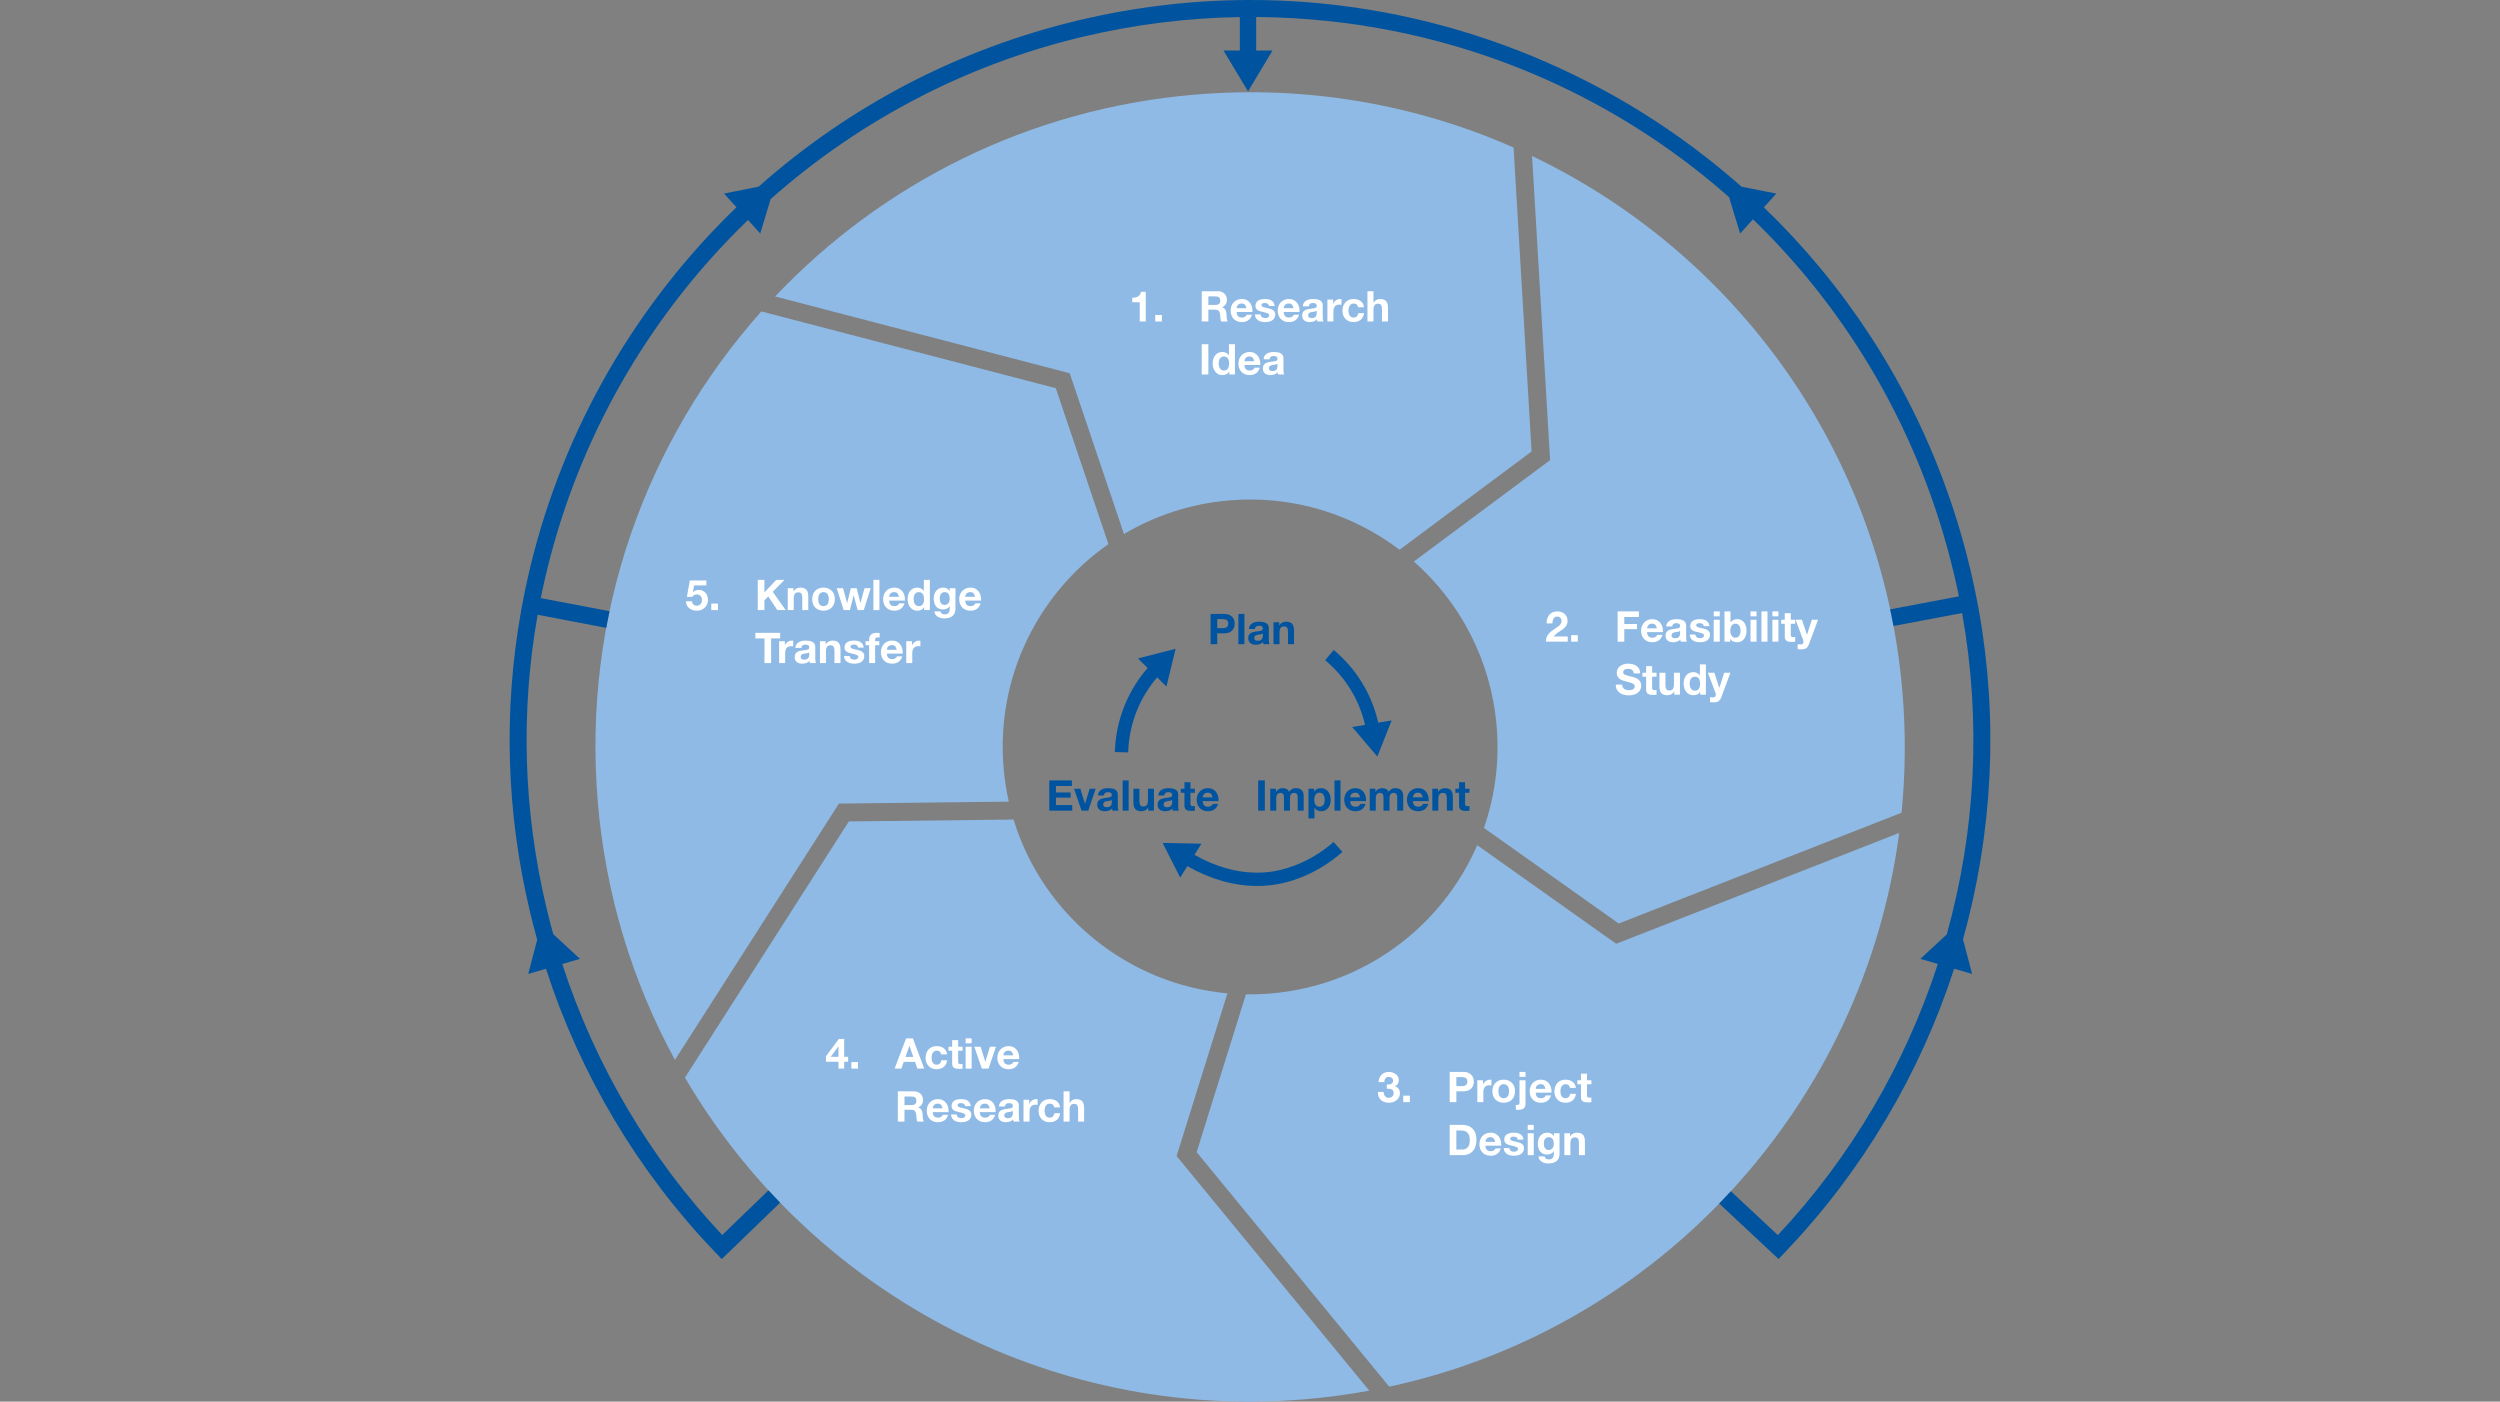 <?xml version="1.0" encoding="utf-8"?>
<!-- Generator: Adobe Illustrator 26.0.2, SVG Export Plug-In . SVG Version: 6.00 Build 0)  -->
<svg version="1.1" id="Ebene_1" xmlns="http://www.w3.org/2000/svg" xmlns:xlink="http://www.w3.org/1999/xlink" x="0px" y="0px"
	 width="2000px" height="1121.29px" viewBox="0 0 2000 1121.29" enable-background="new 0 0 2000 1121.29" xml:space="preserve">
<rect x="0" y="0" width="2000" height="1121.29" fill="#808080" stroke="none"/>
<path fill="#8EBAE5" d="M981.944,794.668c-79.964-7.265-147.741-62.669-171.101-139.017l-131.781,1.498L547.959,862.09
	c98.848,168.671,288.568,274.912,496.36,257.298c17.321-1.468,34.372-3.765,51.12-6.845l-154.156-187.72L981.944,794.668z"/>
<path fill="#8EBAE5" d="M1292.975,755.022l-111.203-78.877c-28.042,64.667-89.814,112.245-164.969,118.616
	c-6.741,0.571-13.431,0.797-20.053,0.694L957.31,921.702l154.095,187.648c216.803-46.87,379.451-226.139,407.967-443.018
	L1292.975,755.022z"/>
<path fill="#8EBAE5" d="M886.729,435.266l-42.097-124.719l-235.568-61.393c-92.283,103.609-143.463,243.461-130.819,392.626
	c6.329,74.659,28.025,144.327,61.713,206.155l131.182-205.065l135.903-1.546c-1.982-8.793-3.388-17.826-4.171-27.061
	C796.695,541.385,830.833,474.389,886.729,435.266z"/>
<path fill="#8EBAE5" d="M1131.096,449.195c36.857,32.539,61.723,78.778,66.203,131.636c2.417,28.511-1.336,56.121-10.148,81.515
	l107.809,76.469l226.282-88.643c3.159-31.644,3.469-64.025,0.685-96.858c-16.274-191.988-134.172-350.971-296.274-428.506
	l14.422,243.299L1131.096,449.195z"/>
<path fill="#00549F" d="M1583.017,487.891l0.04-0.007l-1.283-6.685c-1.668-8.69-3.553-17.461-5.604-26.072
	c-15.891-66.723-42.773-129.42-79.898-186.348c-24.468-37.52-52.996-71.969-85.19-102.923l9.979-11.01l-27.867-5.494
	c-9.548-8.453-19.386-16.618-29.508-24.481C1259.381,43.842,1129.601-0.517,998.31,0.004c-45.344,0.174-90.908,5.639-135.43,16.24
	c-95.744,22.802-183.28,68.449-255.981,133.094l-27.672,5.506l9.919,10.943c-7.115,6.869-14.073,13.929-20.865,21.177
	c-77.361,82.561-129.33,184.795-150.289,295.65l-1.26,6.662l0.039,0.007c-14.16,79.838-11.733,160.63,7.231,240.248
	c1.777,7.464,3.698,14.883,5.758,22.255l-7.183,27.36l14.188-4.129c27.558,85.059,74,162.932,135.911,227.344l4.717,4.908
	l46.713-45.131c-3.153-3.248-6.264-6.536-9.334-9.866l-36.995,35.743C519.726,926.162,476.05,852.02,449.81,771.224l14.189-4.129
	l-21.383-19.76c-1.929-6.94-3.731-13.923-5.403-20.946c-18.517-77.742-20.899-156.619-7.101-234.561l54.865,10.458
	c0.822-4.459,1.701-8.9,2.636-13.322l-54.978-10.48c0.029-0.145,0.058-0.29,0.087-0.435c0.114-0.562,0.228-1.125,0.344-1.687
	c0.059-0.289,0.119-0.578,0.178-0.867c0.119-0.577,0.239-1.153,0.36-1.73c0.061-0.289,0.122-0.578,0.183-0.868
	c0.124-0.583,0.248-1.165,0.373-1.747c0.057-0.263,0.113-0.526,0.17-0.79c0.134-0.619,0.269-1.238,0.405-1.856
	c0.049-0.223,0.098-0.446,0.147-0.669c0.144-0.653,0.29-1.306,0.436-1.959c0.043-0.192,0.087-0.383,0.129-0.575
	c0.15-0.666,0.302-1.331,0.454-1.997c0.044-0.193,0.088-0.386,0.133-0.579c0.156-0.676,0.313-1.352,0.471-2.028
	c0.038-0.161,0.075-0.321,0.113-0.482c0.165-0.704,0.332-1.408,0.5-2.111l0.103-0.428c0.171-0.714,0.344-1.428,0.518-2.142
	c0.032-0.13,0.064-0.26,0.095-0.39c0.182-0.741,0.364-1.482,0.548-2.223c0.021-0.084,0.042-0.168,0.063-0.251
	c0.195-0.782,0.391-1.563,0.589-2.343c0.012-0.049,0.025-0.098,0.038-0.147c0.206-0.811,0.414-1.621,0.623-2.431
	c0.005-0.021,0.01-0.041,0.016-0.061c0.213-0.824,0.428-1.647,0.645-2.469c0.006-0.024,0.013-0.048,0.019-0.072
	c27.409-103.977,82.87-196.606,158.039-269.138l9.786,10.797l8.296-27.521c36.263-32.139,76.622-59.81,120.244-82.141
	c0.035-0.018,0.071-0.036,0.106-0.054c0.728-0.372,1.457-0.743,2.187-1.113c0.037-0.019,0.074-0.038,0.111-0.056
	c0.731-0.37,1.462-0.738,2.195-1.105c0.034-0.017,0.069-0.034,0.103-0.051c0.73-0.366,1.461-0.73,2.194-1.092
	c0.042-0.021,0.085-0.042,0.127-0.063c0.723-0.358,1.446-0.714,2.17-1.068c0.054-0.027,0.108-0.053,0.162-0.079
	c0.702-0.344,1.405-0.686,2.109-1.026c0.09-0.044,0.181-0.088,0.271-0.131c0.674-0.326,1.35-0.651,2.025-0.975
	c0.109-0.052,0.219-0.104,0.328-0.157c0.663-0.317,1.327-0.633,1.992-0.948c0.121-0.057,0.242-0.114,0.363-0.172
	c0.659-0.311,1.318-0.621,1.978-0.93c0.119-0.056,0.238-0.111,0.358-0.167c0.653-0.305,1.307-0.609,1.961-0.912
	c0.138-0.064,0.275-0.127,0.413-0.191c0.646-0.298,1.293-0.595,1.94-0.891c0.139-0.064,0.278-0.127,0.417-0.19
	c0.638-0.291,1.277-0.581,1.916-0.87c0.157-0.071,0.314-0.142,0.471-0.212c0.628-0.283,1.256-0.565,1.885-0.845
	c0.163-0.073,0.326-0.145,0.489-0.218c0.625-0.278,1.251-0.555,1.877-0.831c0.167-0.074,0.334-0.147,0.501-0.221
	c0.617-0.271,1.235-0.542,1.853-0.811c0.183-0.08,0.366-0.159,0.549-0.238c0.616-0.268,1.232-0.534,1.85-0.8
	c0.168-0.072,0.337-0.145,0.505-0.217c0.622-0.267,1.245-0.533,1.868-0.798c0.185-0.078,0.369-0.157,0.554-0.235
	c0.603-0.256,1.207-0.51,1.811-0.764c0.211-0.089,0.423-0.177,0.635-0.265c0.582-0.243,1.164-0.486,1.747-0.728
	c0.224-0.093,0.449-0.186,0.674-0.278c0.579-0.239,1.158-0.477,1.737-0.714c0.219-0.089,0.438-0.178,0.656-0.268
	c0.582-0.237,1.164-0.474,1.747-0.709c0.226-0.091,0.452-0.182,0.678-0.273c0.58-0.233,1.16-0.466,1.74-0.697
	c0.224-0.09,0.448-0.178,0.673-0.267c0.58-0.23,1.159-0.46,1.74-0.688c0.241-0.095,0.482-0.189,0.724-0.284
	c0.558-0.219,1.116-0.437,1.674-0.654c0.273-0.106,0.545-0.211,0.817-0.316c0.533-0.206,1.065-0.412,1.599-0.616
	c0.284-0.109,0.568-0.217,0.852-0.325c0.532-0.203,1.064-0.405,1.596-0.606c0.27-0.102,0.541-0.203,0.811-0.305
	c0.551-0.207,1.103-0.415,1.655-0.62c0.263-0.098,0.525-0.195,0.788-0.292c0.538-0.2,1.076-0.399,1.615-0.597
	c0.307-0.113,0.614-0.225,0.921-0.337c0.517-0.189,1.034-0.378,1.551-0.566c0.289-0.105,0.578-0.208,0.867-0.313
	c0.525-0.19,1.051-0.379,1.578-0.567c0.318-0.114,0.637-0.226,0.956-0.34c0.5-0.178,1-0.355,1.501-0.532
	c0.318-0.112,0.637-0.223,0.955-0.335c0.508-0.178,1.016-0.356,1.524-0.533c0.314-0.109,0.627-0.217,0.941-0.325
	c0.512-0.177,1.024-0.354,1.537-0.529c0.309-0.106,0.618-0.21,0.927-0.315c0.518-0.176,1.037-0.353,1.555-0.528
	c0.306-0.103,0.613-0.205,0.919-0.308c0.524-0.176,1.049-0.352,1.574-0.526c0.324-0.108,0.649-0.214,0.973-0.321
	c0.493-0.162,0.985-0.325,1.479-0.487c0.358-0.117,0.718-0.233,1.076-0.35c0.483-0.157,0.966-0.314,1.45-0.47
	c0.323-0.104,0.646-0.207,0.969-0.31c0.509-0.163,1.018-0.326,1.528-0.487c0.351-0.111,0.703-0.222,1.055-0.332
	c0.477-0.15,0.954-0.301,1.431-0.45c0.381-0.119,0.763-0.236,1.145-0.354c0.458-0.142,0.916-0.284,1.375-0.425
	c0.396-0.121,0.792-0.241,1.187-0.362c0.435-0.133,0.87-0.266,1.306-0.397c0.425-0.128,0.851-0.255,1.277-0.383
	c0.421-0.126,0.842-0.253,1.264-0.378c0.376-0.112,0.753-0.222,1.13-0.333c0.473-0.139,0.945-0.279,1.418-0.417
	c0.356-0.104,0.712-0.206,1.068-0.31c0.484-0.14,0.967-0.281,1.451-0.42c0.438-0.126,0.877-0.25,1.315-0.375
	c0.399-0.113,0.797-0.228,1.196-0.34c0.439-0.124,0.878-0.246,1.317-0.369c0.419-0.117,0.838-0.235,1.257-0.351
	c0.446-0.124,0.893-0.246,1.338-0.368c0.393-0.108,0.786-0.217,1.179-0.324c0.503-0.137,1.007-0.272,1.51-0.408
	c0.352-0.095,0.704-0.19,1.056-0.285c0.444-0.119,0.89-0.236,1.334-0.354c0.413-0.109,0.825-0.219,1.238-0.328
	c0.475-0.125,0.951-0.248,1.427-0.372c0.373-0.097,0.746-0.194,1.119-0.291c0.599-0.154,1.199-0.307,1.799-0.459
	c0.255-0.065,0.51-0.131,0.766-0.195c0.483-0.122,0.967-0.242,1.451-0.363c0.384-0.096,0.767-0.193,1.151-0.288
	c0.29-0.072,0.581-0.142,0.872-0.214c0.566-0.139,1.131-0.279,1.698-0.417c0.858-0.208,1.717-0.415,2.576-0.62
	c41.385-9.855,83.688-15.167,125.844-15.81v26.771h-13.084l19.657,32.669l19.579-32.669h-13.085V13.594
	c20.067,0.145,39.92,1.307,59.503,3.444c1.023,0.112,2.046,0.226,3.068,0.343c6.131,0.702,12.234,1.499,18.309,2.391
	c1.519,0.223,3.036,0.452,4.551,0.686c16.162,2.503,32.118,5.673,47.837,9.486c0.983,0.238,1.964,0.479,2.945,0.722
	c11.767,2.92,23.399,6.2,34.883,9.83c1.436,0.454,2.869,0.913,4.299,1.378c1.431,0.465,2.859,0.935,4.286,1.41
	c1.426,0.476,2.85,0.957,4.272,1.443c1.895,0.648,3.786,1.307,5.673,1.974c0.943,0.334,1.885,0.67,2.827,1.009
	c2.353,0.847,4.699,1.708,7.038,2.584c2.807,1.052,5.604,2.124,8.391,3.218c1.393,0.547,2.784,1.099,4.173,1.657
	c6.016,2.416,11.983,4.931,17.901,7.543c0.456,0.201,0.91,0.402,1.365,0.604c2.273,1.01,4.538,2.035,6.796,3.074
	c1.354,0.623,2.707,1.252,4.056,1.886c49.549,23.27,95.373,53.439,136.167,89.478l8.815,29.056l10.309-11.374
	c77.219,74.709,134.072,171.613,160.562,282.836c0.043,0.181,0.085,0.362,0.128,0.543c0.115,0.483,0.229,0.966,0.342,1.45
	c0.053,0.223,0.105,0.446,0.157,0.67c0.323,1.387,0.642,2.777,0.956,4.169c0.031,0.138,0.062,0.277,0.094,0.415
	c0.149,0.665,0.298,1.33,0.445,1.996l0.038,0.171c0.152,0.687,0.302,1.375,0.452,2.063c0.045,0.207,0.089,0.414,0.134,0.621
	c0.108,0.499,0.215,0.999,0.322,1.498c0.048,0.224,0.096,0.448,0.144,0.673c0.128,0.606,0.256,1.212,0.382,1.819
	c0.066,0.318,0.132,0.635,0.198,0.953c0.072,0.349,0.145,0.699,0.216,1.048c0.049,0.238,0.098,0.476,0.147,0.714l-54.959,10.39
	c0.944,4.417,1.832,8.856,2.665,13.317l54.852-10.37c15.537,86.495,10.812,174.346-12.26,257.091l-21.125,19.591l13.983,4.069
	c-25.944,79.774-69.202,154.088-127.99,216.926l-37.566-35.105c-3.071,3.325-6.186,6.611-9.342,9.857l47.467,44.355l4.639-4.846
	c62.676-65.453,108.614-143.477,135.838-227.392l14.394,4.188l-7.312-27.653C1594.104,666.667,1598.968,576.582,1583.017,487.891z"
	/>
<path fill="#8EBAE5" d="M1210.859,118.014c-77.581-34.182-164.582-49.972-255.006-42.307
	c-133.21,11.291-250.532,71.508-335.782,161.469l235.691,61.426l43.418,128.629c24.889-14.77,53.417-24.287,84.189-26.896
	c50.751-4.302,98.649,10.946,136.268,39.478l105.636-78.6L1210.859,118.014z"/>
<g>
	<path fill="#FFFFFF" d="M916.596,257.194h-4.814v-15.391h-5.967v-3.628c0.835,0.023,1.644-0.039,2.425-0.187
		c0.779-0.146,1.486-0.407,2.119-0.779c0.633-0.374,1.157-0.865,1.575-1.474c0.419-0.612,0.695-1.367,0.832-2.273h3.831V257.194z"/>
	<path fill="#FFFFFF" d="M924.19,251.973h5.324v5.221h-5.324V251.973z"/>
	<path fill="#FFFFFF" d="M961.372,232.989h13.052c1.085,0,2.062,0.175,2.933,0.526c0.87,0.351,1.616,0.83,2.238,1.439
		c0.621,0.612,1.096,1.322,1.424,2.136s0.493,1.673,0.493,2.576c0,1.424-0.3,2.656-0.9,3.696c-0.598,1.038-1.575,1.831-2.933,2.372
		v0.068c0.656,0.181,1.198,0.458,1.628,0.83c0.428,0.374,0.779,0.82,1.052,1.34c0.271,0.52,0.467,1.079,0.592,1.679
		c0.125,0.598,0.208,1.204,0.255,1.813c0.021,0.386,0.045,0.837,0.068,1.355c0.021,0.52,0.06,1.046,0.119,1.577
		c0.055,0.532,0.146,1.046,0.271,1.542c0.123,0.497,0.31,0.915,0.559,1.254H976.9c-0.158-0.384-0.276-0.808-0.356-1.272
		c-0.08-0.464-0.146-0.948-0.203-1.457s-0.101-1.028-0.136-1.56c-0.033-0.532-0.084-1.034-0.152-1.509
		c-0.181-1.266-0.565-2.191-1.153-2.779s-1.548-0.882-2.882-0.882h-5.322v9.459h-5.322V232.989z M966.695,243.938h5.831
		c1.198,0,2.107-0.271,2.73-0.812c0.621-0.543,0.931-1.424,0.931-2.645c0-1.174-0.31-2.029-0.931-2.559
		c-0.623-0.532-1.533-0.798-2.73-0.798h-5.831V243.938z"/>
	<path fill="#FFFFFF" d="M989.307,249.601c0.068,1.537,0.462,2.66,1.186,3.373c0.723,0.711,1.763,1.067,3.12,1.067
		c0.97,0,1.807-0.243,2.508-0.728c0.699-0.487,1.13-1.001,1.287-1.542h4.238c-0.678,2.08-1.718,3.581-3.118,4.508
		c-1.402,0.927-3.096,1.39-5.085,1.39c-1.379,0-2.623-0.226-3.729-0.678c-1.108-0.452-2.047-1.087-2.814-1.899
		c-0.769-0.814-1.363-1.786-1.78-2.915c-0.419-1.131-0.627-2.374-0.627-3.729c0-1.311,0.214-2.532,0.645-3.661
		c0.428-1.131,1.038-2.107,1.831-2.933c0.791-0.826,1.733-1.474,2.83-1.949c1.096-0.475,2.312-0.713,3.646-0.713
		c1.49,0,2.791,0.288,3.897,0.865c1.108,0.576,2.018,1.352,2.73,2.323c0.711,0.972,1.225,2.08,1.542,3.322
		c0.315,1.242,0.428,2.541,0.339,3.899H989.307z M997.138,246.549c-0.226-1.221-0.627-2.148-1.204-2.781
		c-0.576-0.631-1.453-0.948-2.627-0.948c-0.769,0-1.408,0.13-1.916,0.389c-0.508,0.261-0.915,0.582-1.219,0.966
		c-0.306,0.386-0.52,0.793-0.645,1.221c-0.125,0.43-0.199,0.814-0.22,1.153H997.138z"/>
	<path fill="#FFFFFF" d="M1008.528,251.498c0,0.522,0.107,0.968,0.321,1.34c0.214,0.374,0.493,0.678,0.832,0.915
		c0.339,0.238,0.728,0.413,1.168,0.526c0.442,0.113,0.9,0.169,1.373,0.169c0.339,0,0.695-0.039,1.069-0.119
		c0.372-0.08,0.711-0.203,1.017-0.372c0.306-0.171,0.559-0.395,0.763-0.68c0.203-0.282,0.304-0.637,0.304-1.067
		c0-0.36-0.125-0.672-0.372-0.933c-0.249-0.259-0.606-0.491-1.069-0.695c-0.464-0.203-1.032-0.389-1.712-0.559
		c-0.678-0.169-1.445-0.345-2.304-0.526c-0.701-0.158-1.385-0.343-2.053-0.559c-0.666-0.214-1.26-0.497-1.778-0.847
		c-0.522-0.351-0.939-0.791-1.256-1.322c-0.315-0.532-0.473-1.18-0.473-1.949c0-1.106,0.22-2.027,0.66-2.763
		c0.44-0.734,1.022-1.311,1.747-1.727c0.723-0.419,1.537-0.713,2.44-0.882s1.831-0.255,2.781-0.255c0.948,0,1.87,0.092,2.762,0.273
		c0.894,0.181,1.69,0.485,2.391,0.915c0.699,0.428,1.281,0.999,1.745,1.712c0.464,0.711,0.74,1.611,0.832,2.695h-4.578
		c-0.066-0.927-0.417-1.554-1.05-1.881c-0.633-0.329-1.379-0.493-2.238-0.493c-0.271,0-0.565,0.018-0.882,0.051
		c-0.315,0.035-0.604,0.107-0.865,0.22c-0.259,0.115-0.479,0.278-0.66,0.493c-0.181,0.214-0.271,0.502-0.271,0.865
		c0,0.428,0.158,0.779,0.473,1.05c0.317,0.273,0.73,0.493,1.239,0.662c0.508,0.169,1.091,0.321,1.745,0.458
		c0.656,0.134,1.322,0.282,2,0.44c0.701,0.158,1.385,0.351,2.053,0.576c0.666,0.226,1.258,0.526,1.778,0.898
		c0.52,0.374,0.939,0.837,1.256,1.39c0.315,0.555,0.473,1.237,0.473,2.051c0,1.153-0.232,2.119-0.695,2.9
		c-0.464,0.779-1.067,1.406-1.813,1.881c-0.746,0.475-1.599,0.814-2.559,1.017c-0.962,0.203-1.938,0.306-2.933,0.306
		c-1.017,0-2.012-0.103-2.983-0.306c-0.972-0.203-1.836-0.547-2.594-1.034c-0.758-0.485-1.379-1.124-1.864-1.914
		c-0.487-0.793-0.752-1.764-0.797-2.917H1008.528z"/>
	<path fill="#FFFFFF" d="M1026.971,249.601c0.068,1.537,0.462,2.66,1.186,3.373c0.723,0.711,1.762,1.067,3.12,1.067
		c0.97,0,1.807-0.243,2.508-0.728c0.699-0.487,1.13-1.001,1.287-1.542h4.238c-0.678,2.08-1.718,3.581-3.118,4.508
		c-1.402,0.927-3.096,1.39-5.085,1.39c-1.379,0-2.623-0.226-3.729-0.678c-1.108-0.452-2.047-1.087-2.814-1.899
		c-0.769-0.814-1.363-1.786-1.78-2.915c-0.419-1.131-0.627-2.374-0.627-3.729c0-1.311,0.214-2.532,0.645-3.661
		c0.428-1.131,1.038-2.107,1.831-2.933c0.791-0.826,1.733-1.474,2.83-1.949c1.096-0.475,2.312-0.713,3.646-0.713
		c1.49,0,2.791,0.288,3.897,0.865c1.108,0.576,2.018,1.352,2.73,2.323c0.711,0.972,1.225,2.08,1.542,3.322
		c0.316,1.242,0.428,2.541,0.339,3.899H1026.971z M1034.802,246.549c-0.226-1.221-0.627-2.148-1.203-2.781
		c-0.577-0.631-1.453-0.948-2.627-0.948c-0.769,0-1.408,0.13-1.916,0.389c-0.508,0.261-0.915,0.582-1.219,0.966
		c-0.306,0.386-0.52,0.793-0.645,1.221c-0.125,0.43-0.199,0.814-0.22,1.153H1034.802z"/>
	<path fill="#FFFFFF" d="M1042.26,245.057c0.066-1.13,0.349-2.068,0.847-2.814c0.497-0.746,1.13-1.344,1.899-1.798
		c0.767-0.452,1.626-0.773,2.576-0.966c0.948-0.191,1.92-0.288,2.915-0.288c0.88,0,1.774,0.062,2.678,0.187
		c0.904,0.125,1.729,0.368,2.475,0.728c0.746,0.362,1.355,0.871,1.831,1.527c0.473,0.654,0.711,1.503,0.711,2.541v9.12
		c0,0.791,0.045,1.548,0.136,2.271c0.09,0.724,0.249,1.266,0.475,1.628h-4.882c-0.092-0.271-0.164-0.547-0.22-0.83
		c-0.057-0.282-0.097-0.571-0.119-0.865c-0.769,0.791-1.673,1.35-2.713,1.677s-2.101,0.493-3.186,0.493
		c-0.837,0-1.616-0.109-2.339-0.323c-0.724-0.214-1.357-0.536-1.899-0.966c-0.543-0.428-0.966-0.972-1.272-1.626
		c-0.306-0.656-0.458-1.435-0.458-2.341c0-0.993,0.169-1.813,0.508-2.458c0.339-0.643,0.791-1.157,1.355-1.542
		c0.565-0.384,1.203-0.672,1.916-0.865c0.713-0.191,1.441-0.343,2.187-0.458c0.746-0.113,1.457-0.203,2.136-0.271
		c0.678-0.068,1.281-0.169,1.813-0.306c0.53-0.134,0.954-0.333,1.272-0.592c0.315-0.259,0.473-0.639,0.473-1.135
		c0-0.52-0.084-0.933-0.253-1.239c-0.169-0.304-0.395-0.541-0.678-0.711c-0.284-0.169-0.611-0.282-0.983-0.339
		c-0.374-0.056-0.775-0.086-1.203-0.086c-0.927,0-1.667,0.204-2.22,0.61c-0.555,0.407-0.876,1.087-0.966,2.035H1042.26z
		 M1053.378,248.617c-0.203,0.181-0.458,0.321-0.761,0.423c-0.306,0.103-0.633,0.187-0.983,0.255
		c-0.351,0.068-0.724,0.125-1.12,0.169c-0.395,0.045-0.773,0.101-1.135,0.169c-0.384,0.068-0.746,0.158-1.085,0.271
		c-0.339,0.113-0.639,0.267-0.898,0.458c-0.261,0.193-0.469,0.442-0.627,0.746c-0.158,0.306-0.238,0.674-0.238,1.102
		c0,0.452,0.08,0.82,0.238,1.102c0.158,0.282,0.372,0.508,0.645,0.678c0.271,0.169,0.586,0.288,0.948,0.356
		c0.362,0.068,0.734,0.101,1.118,0.101c0.95,0,1.685-0.158,2.205-0.475c0.52-0.315,0.904-0.695,1.153-1.135
		c0.247-0.44,0.401-0.886,0.458-1.34c0.057-0.452,0.084-0.812,0.084-1.085V248.617z"/>
	<path fill="#FFFFFF" d="M1061.922,239.667h4.577v3.254h0.068c0.226-0.541,0.53-1.044,0.915-1.507
		c0.384-0.464,0.824-0.859,1.322-1.188c0.497-0.327,1.034-0.58,1.61-0.761c0.577-0.181,1.157-0.273,1.745-0.273
		c0.362,0,0.713,0.056,1.052,0.169v4.475c-0.226-0.045-0.499-0.084-0.814-0.119c-0.317-0.033-0.621-0.051-0.915-0.051
		c-0.882,0-1.626,0.148-2.238,0.442c-0.609,0.292-1.102,0.693-1.474,1.202c-0.374,0.51-0.639,1.108-0.797,1.798
		c-0.16,0.689-0.238,1.42-0.238,2.187v7.899h-4.814V239.667z"/>
	<path fill="#FFFFFF" d="M1086.435,245.836c-0.318-2.01-1.504-3.017-3.56-3.017c-0.769,0-1.414,0.175-1.932,0.526
		c-0.522,0.351-0.944,0.802-1.272,1.355c-0.329,0.555-0.559,1.17-0.695,1.848c-0.136,0.678-0.204,1.334-0.204,1.967
		s0.068,1.276,0.204,1.932c0.136,0.656,0.356,1.248,0.66,1.78c0.306,0.532,0.719,0.966,1.239,1.305
		c0.52,0.339,1.153,0.508,1.899,0.508c1.13,0,2.01-0.321,2.643-0.966s1.028-1.509,1.188-2.594h4.645
		c-0.318,2.329-1.221,4.109-2.713,5.34c-1.492,1.233-3.402,1.848-5.729,1.848c-1.334,0-2.543-0.22-3.628-0.662
		c-1.085-0.44-2.012-1.061-2.779-1.864c-0.769-0.802-1.367-1.751-1.798-2.847c-0.428-1.096-0.643-2.3-0.643-3.611
		c0-1.357,0.197-2.617,0.592-3.78c0.395-1.165,0.978-2.171,1.747-3.019c0.767-0.847,1.706-1.507,2.814-1.983
		c1.106-0.475,2.372-0.713,3.796-0.713c1.04,0,2.039,0.136,3.001,0.407c0.96,0.273,1.813,0.684,2.559,1.239
		c0.746,0.553,1.361,1.248,1.848,2.084c0.485,0.837,0.763,1.809,0.83,2.915H1086.435z"/>
	<path fill="#FFFFFF" d="M1093.959,232.989h4.814v9.118h0.101c0.612-0.993,1.391-1.727,2.339-2.203
		c0.95-0.475,1.875-0.713,2.781-0.713c1.287,0,2.345,0.175,3.169,0.526c0.826,0.351,1.476,0.837,1.949,1.459
		c0.475,0.621,0.808,1.379,1.001,2.271c0.191,0.894,0.288,1.881,0.288,2.966v10.781h-4.814v-9.899c0-1.447-0.232-2.526-0.695-3.239
		c-0.464-0.711-1.26-1.067-2.39-1.067c-1.311,0-2.261,0.389-2.847,1.17c-0.588,0.779-0.882,2.062-0.882,3.846v9.188h-4.814V232.989z
		"/>
	<path fill="#FFFFFF" d="M961.372,275.379h5.322v24.205h-5.322V275.379z"/>
	<path fill="#FFFFFF" d="M983.375,297.347h-0.068c-0.565,0.948-1.311,1.64-2.238,2.068c-0.927,0.428-1.955,0.645-3.085,0.645
		c-1.334,0-2.493-0.261-3.476-0.781c-0.982-0.52-1.796-1.213-2.44-2.084c-0.645-0.871-1.13-1.87-1.459-3.001
		c-0.327-1.13-0.491-2.306-0.491-3.525c0-1.176,0.164-2.312,0.491-3.408c0.329-1.096,0.814-2.062,1.459-2.898
		c0.645-0.835,1.453-1.509,2.425-2.018s2.101-0.763,3.389-0.763c1.04,0,2.029,0.222,2.968,0.662c0.937,0.44,1.677,1.091,2.22,1.949
		h0.068v-8.814h4.814v24.205h-4.577V297.347z M983.307,290.77c0-0.701-0.068-1.391-0.204-2.068c-0.134-0.678-0.366-1.272-0.695-1.78
		c-0.327-0.508-0.758-0.921-1.287-1.237c-0.532-0.317-1.182-0.475-1.949-0.475c-0.791,0-1.459,0.158-2,0.475
		c-0.543,0.315-0.978,0.734-1.305,1.254c-0.329,0.52-0.567,1.114-0.713,1.78c-0.146,0.666-0.22,1.361-0.22,2.084
		c0,0.678,0.08,1.357,0.238,2.035c0.158,0.678,0.411,1.283,0.763,1.813c0.349,0.532,0.791,0.962,1.32,1.289
		c0.532,0.327,1.17,0.491,1.916,0.491c0.791,0,1.453-0.158,1.983-0.475c0.532-0.315,0.956-0.74,1.272-1.27
		c0.317-0.532,0.543-1.137,0.678-1.815C983.239,292.194,983.307,291.493,983.307,290.77z"/>
	<path fill="#FFFFFF" d="M995.545,291.991c0.068,1.537,0.462,2.66,1.186,3.373c0.723,0.711,1.762,1.067,3.12,1.067
		c0.97,0,1.807-0.243,2.508-0.728c0.699-0.487,1.13-1.001,1.287-1.542h4.238c-0.678,2.08-1.718,3.581-3.118,4.508
		c-1.402,0.927-3.096,1.391-5.085,1.391c-1.379,0-2.623-0.226-3.729-0.678c-1.108-0.452-2.047-1.087-2.814-1.899
		c-0.769-0.814-1.363-1.786-1.78-2.915c-0.419-1.131-0.627-2.374-0.627-3.729c0-1.311,0.214-2.532,0.645-3.661
		c0.428-1.131,1.038-2.107,1.831-2.933c0.791-0.826,1.733-1.474,2.83-1.949c1.096-0.475,2.312-0.713,3.646-0.713
		c1.49,0,2.791,0.288,3.897,0.865c1.108,0.576,2.018,1.352,2.73,2.323c0.711,0.972,1.225,2.08,1.542,3.322
		c0.315,1.242,0.428,2.541,0.339,3.899H995.545z M1003.375,288.939c-0.226-1.221-0.627-2.148-1.204-2.781
		c-0.576-0.631-1.453-0.948-2.627-0.948c-0.769,0-1.408,0.13-1.916,0.389c-0.508,0.261-0.915,0.582-1.219,0.966
		c-0.306,0.386-0.52,0.793-0.645,1.221c-0.125,0.43-0.199,0.814-0.22,1.153H1003.375z"/>
	<path fill="#FFFFFF" d="M1010.834,287.448c0.066-1.13,0.349-2.068,0.847-2.814c0.497-0.746,1.13-1.344,1.899-1.798
		c0.767-0.452,1.626-0.773,2.576-0.966c0.948-0.191,1.92-0.288,2.915-0.288c0.88,0,1.774,0.062,2.678,0.187s1.729,0.368,2.475,0.728
		c0.746,0.362,1.355,0.871,1.831,1.527c0.473,0.654,0.711,1.503,0.711,2.541v9.12c0,0.791,0.045,1.548,0.136,2.271
		c0.09,0.724,0.249,1.266,0.475,1.628h-4.882c-0.091-0.271-0.164-0.547-0.22-0.83c-0.057-0.282-0.097-0.571-0.119-0.865
		c-0.769,0.791-1.673,1.35-2.713,1.677c-1.04,0.327-2.101,0.493-3.186,0.493c-0.837,0-1.616-0.109-2.339-0.323
		c-0.724-0.214-1.357-0.536-1.899-0.966c-0.543-0.428-0.966-0.972-1.272-1.626c-0.306-0.656-0.458-1.435-0.458-2.341
		c0-0.993,0.169-1.813,0.508-2.458c0.339-0.643,0.791-1.157,1.355-1.542c0.565-0.384,1.204-0.672,1.916-0.865
		c0.713-0.191,1.441-0.343,2.187-0.458c0.746-0.113,1.457-0.203,2.136-0.271c0.678-0.068,1.281-0.169,1.813-0.306
		c0.53-0.134,0.954-0.333,1.272-0.592c0.315-0.259,0.473-0.639,0.473-1.135c0-0.52-0.084-0.933-0.253-1.239
		c-0.169-0.304-0.395-0.541-0.678-0.711c-0.284-0.169-0.612-0.282-0.984-0.339c-0.374-0.056-0.775-0.086-1.203-0.086
		c-0.927,0-1.667,0.204-2.22,0.61c-0.555,0.407-0.876,1.087-0.966,2.035H1010.834z M1021.952,291.008
		c-0.203,0.181-0.458,0.321-0.761,0.423c-0.306,0.103-0.633,0.187-0.983,0.255c-0.351,0.068-0.724,0.125-1.12,0.169
		c-0.395,0.045-0.773,0.101-1.135,0.169c-0.384,0.068-0.746,0.158-1.085,0.271c-0.339,0.113-0.639,0.267-0.898,0.458
		c-0.261,0.193-0.469,0.442-0.627,0.746c-0.158,0.306-0.238,0.674-0.238,1.102c0,0.452,0.08,0.82,0.238,1.102
		c0.158,0.282,0.372,0.508,0.645,0.678c0.271,0.169,0.586,0.288,0.948,0.356c0.362,0.068,0.734,0.101,1.118,0.101
		c0.95,0,1.685-0.158,2.205-0.475c0.52-0.315,0.904-0.695,1.153-1.135c0.247-0.44,0.401-0.886,0.458-1.34
		c0.056-0.452,0.084-0.812,0.084-1.085V291.008z"/>
</g>
<g>
	<path fill="#00549F" d="M968.471,491.14h10.917c1.513,0,2.8,0.22,3.864,0.66c1.061,0.44,1.926,1.022,2.594,1.747
		c0.666,0.723,1.153,1.554,1.457,2.491c0.306,0.939,0.458,1.893,0.458,2.865c0,0.995-0.152,1.955-0.458,2.882
		c-0.304,0.927-0.791,1.751-1.457,2.475c-0.668,0.723-1.533,1.305-2.594,1.745c-1.063,0.44-2.351,0.662-3.864,0.662h-5.595v8.678
		h-5.322V491.14z M973.793,502.531h4.136c0.61,0,1.198-0.045,1.762-0.136c0.565-0.09,1.063-0.265,1.492-0.526
		c0.428-0.259,0.775-0.627,1.034-1.1c0.259-0.475,0.389-1.096,0.389-1.866c0-0.767-0.13-1.39-0.389-1.864
		c-0.259-0.475-0.606-0.843-1.034-1.102c-0.428-0.259-0.927-0.434-1.492-0.526c-0.565-0.09-1.153-0.136-1.762-0.136h-4.136V502.531z
		"/>
	<path fill="#00549F" d="M990.711,491.14h4.814v24.205h-4.814V491.14z"/>
	<path fill="#00549F" d="M999.118,503.209c0.066-1.13,0.349-2.068,0.847-2.814c0.497-0.746,1.13-1.344,1.899-1.798
		c0.767-0.452,1.626-0.773,2.576-0.966c0.948-0.191,1.92-0.288,2.915-0.288c0.88,0,1.774,0.062,2.678,0.187s1.729,0.368,2.475,0.728
		c0.746,0.362,1.355,0.871,1.831,1.527c0.473,0.654,0.711,1.503,0.711,2.541v9.12c0,0.791,0.045,1.548,0.136,2.271
		c0.09,0.724,0.249,1.266,0.475,1.628h-4.882c-0.092-0.271-0.164-0.547-0.22-0.83c-0.056-0.282-0.097-0.571-0.119-0.865
		c-0.769,0.791-1.673,1.35-2.713,1.677c-1.04,0.327-2.101,0.493-3.186,0.493c-0.837,0-1.616-0.109-2.339-0.323
		c-0.724-0.214-1.357-0.536-1.899-0.966c-0.543-0.428-0.966-0.972-1.272-1.626c-0.306-0.656-0.458-1.435-0.458-2.341
		c0-0.993,0.169-1.813,0.508-2.458c0.339-0.643,0.791-1.157,1.355-1.542c0.565-0.384,1.204-0.672,1.916-0.865
		c0.713-0.191,1.441-0.343,2.187-0.458c0.746-0.113,1.457-0.203,2.136-0.271c0.678-0.068,1.281-0.169,1.813-0.306
		c0.53-0.134,0.954-0.333,1.272-0.592c0.315-0.259,0.473-0.639,0.473-1.135c0-0.52-0.084-0.933-0.253-1.239
		c-0.169-0.304-0.395-0.541-0.678-0.711c-0.284-0.169-0.612-0.282-0.983-0.339c-0.374-0.056-0.775-0.086-1.204-0.086
		c-0.927,0-1.667,0.204-2.22,0.61c-0.555,0.407-0.876,1.087-0.966,2.035H999.118z M1010.236,506.769
		c-0.203,0.181-0.458,0.321-0.761,0.423c-0.306,0.103-0.633,0.187-0.983,0.255c-0.351,0.068-0.724,0.125-1.12,0.169
		c-0.395,0.045-0.773,0.101-1.135,0.169c-0.384,0.068-0.746,0.158-1.085,0.271s-0.639,0.267-0.898,0.458
		c-0.261,0.193-0.469,0.442-0.627,0.746c-0.158,0.306-0.238,0.674-0.238,1.102c0,0.452,0.08,0.82,0.238,1.102
		c0.158,0.282,0.372,0.508,0.645,0.678c0.271,0.169,0.586,0.288,0.948,0.356c0.362,0.068,0.734,0.101,1.118,0.101
		c0.95,0,1.685-0.158,2.205-0.475c0.52-0.316,0.904-0.695,1.153-1.135c0.247-0.44,0.401-0.886,0.458-1.34
		c0.056-0.452,0.084-0.812,0.084-1.085V506.769z"/>
	<path fill="#00549F" d="M1018.78,497.818h4.577v2.44h0.101c0.612-0.993,1.402-1.727,2.374-2.203
		c0.972-0.475,1.967-0.713,2.984-0.713c1.287,0,2.345,0.175,3.168,0.526c0.826,0.351,1.476,0.837,1.949,1.459
		c0.475,0.621,0.808,1.379,1.001,2.271c0.191,0.894,0.288,1.881,0.288,2.966v10.781h-4.814v-9.899c0-1.447-0.232-2.526-0.695-3.239
		c-0.464-0.711-1.26-1.067-2.39-1.067c-1.311,0-2.261,0.389-2.847,1.17c-0.588,0.779-0.882,2.062-0.882,3.846v9.188h-4.814V497.818z
		"/>
</g>
<g>
	<path fill="#00549F" d="M1006.548,624.316h5.322v24.205h-5.322V624.316z"/>
	<path fill="#00549F" d="M1016.176,630.994h4.542v2.374h0.068c0.633-0.904,1.396-1.605,2.288-2.103
		c0.894-0.497,1.916-0.746,3.069-0.746c1.106,0,2.119,0.222,3.034,0.662s1.611,1.192,2.084,2.253
		c0.52-0.767,1.227-1.445,2.119-2.033c0.894-0.588,1.949-0.882,3.17-0.882c0.927,0,1.786,0.115,2.577,0.339
		c0.791,0.228,1.468,0.588,2.033,1.085c0.565,0.499,1.007,1.149,1.322,1.949c0.317,0.804,0.475,1.77,0.475,2.9v11.73h-4.814v-9.934
		c0-0.586-0.023-1.139-0.068-1.661c-0.045-0.518-0.169-0.97-0.372-1.355c-0.204-0.384-0.504-0.689-0.9-0.915
		c-0.395-0.226-0.931-0.339-1.609-0.339c-0.68,0-1.227,0.13-1.646,0.389c-0.419,0.261-0.746,0.6-0.984,1.017
		c-0.236,0.419-0.395,0.894-0.473,1.426c-0.08,0.53-0.119,1.067-0.119,1.609v9.765h-4.814v-9.831c0-0.497-0.012-1.007-0.035-1.527
		c-0.021-0.52-0.117-0.993-0.288-1.424c-0.169-0.428-0.452-0.773-0.847-1.034c-0.395-0.259-0.978-0.389-1.745-0.389
		c-0.249,0-0.555,0.051-0.915,0.152c-0.362,0.103-0.719,0.294-1.069,0.576c-0.351,0.284-0.649,0.689-0.898,1.221
		c-0.249,0.532-0.372,1.227-0.372,2.086v10.17h-4.814V630.994z"/>
	<path fill="#00549F" d="M1046.753,630.994h4.577v2.238h0.068c0.588-0.948,1.334-1.638,2.238-2.068
		c0.904-0.428,1.899-0.645,2.984-0.645c1.379,0,2.565,0.261,3.56,0.781c0.993,0.52,1.819,1.209,2.473,2.068
		c0.656,0.859,1.141,1.858,1.459,2.999c0.316,1.141,0.475,2.335,0.475,3.577c0,1.174-0.16,2.306-0.475,3.391
		c-0.317,1.085-0.797,2.045-1.441,2.88c-0.645,0.837-1.447,1.509-2.407,2.018c-0.96,0.508-2.084,0.763-3.373,0.763
		c-1.063,0-2.057-0.226-2.984-0.678c-0.927-0.452-1.685-1.108-2.271-1.967h-0.068v8.339h-4.814V630.994z M1055.602,645.368
		c0.791,0,1.451-0.158,1.983-0.475c0.53-0.315,0.96-0.728,1.287-1.237c0.327-0.508,0.561-1.096,0.695-1.762
		c0.136-0.666,0.204-1.361,0.204-2.086c0-0.699-0.074-1.391-0.22-2.068c-0.148-0.678-0.391-1.281-0.73-1.813
		c-0.339-0.532-0.773-0.96-1.305-1.289c-0.532-0.327-1.18-0.491-1.949-0.491c-0.791,0-1.453,0.164-1.983,0.491
		c-0.532,0.329-0.962,0.752-1.289,1.272s-0.559,1.126-0.695,1.815c-0.134,0.689-0.203,1.385-0.203,2.084
		c0,0.724,0.072,1.42,0.22,2.086c0.146,0.666,0.384,1.254,0.713,1.762c0.327,0.508,0.756,0.921,1.287,1.237
		C1054.15,645.211,1054.81,645.368,1055.602,645.368z"/>
	<path fill="#00549F" d="M1067.603,624.316h4.814v24.205h-4.814V624.316z"/>
	<path fill="#00549F" d="M1080.179,640.928c0.068,1.536,0.462,2.66,1.186,3.373c0.723,0.711,1.762,1.067,3.12,1.067
		c0.97,0,1.807-0.243,2.508-0.728c0.699-0.487,1.13-1.001,1.287-1.542h4.238c-0.678,2.08-1.718,3.581-3.118,4.508
		c-1.402,0.927-3.096,1.391-5.085,1.391c-1.379,0-2.623-0.226-3.729-0.678c-1.108-0.452-2.047-1.087-2.814-1.899
		c-0.769-0.814-1.363-1.786-1.78-2.915c-0.419-1.131-0.627-2.374-0.627-3.729c0-1.311,0.214-2.532,0.645-3.661
		c0.428-1.131,1.038-2.107,1.831-2.933c0.791-0.826,1.733-1.474,2.83-1.949c1.096-0.475,2.312-0.713,3.646-0.713
		c1.49,0,2.791,0.288,3.897,0.865c1.108,0.576,2.018,1.352,2.73,2.323c0.711,0.972,1.225,2.08,1.542,3.322
		c0.316,1.242,0.428,2.541,0.339,3.899H1080.179z M1088.01,637.877c-0.226-1.221-0.627-2.148-1.203-2.781
		c-0.577-0.631-1.453-0.948-2.627-0.948c-0.769,0-1.408,0.13-1.916,0.389c-0.508,0.261-0.915,0.582-1.219,0.966
		c-0.306,0.386-0.52,0.793-0.645,1.221c-0.125,0.43-0.199,0.814-0.22,1.153H1088.01z"/>
	<path fill="#00549F" d="M1095.808,630.994h4.542v2.374h0.068c0.633-0.904,1.396-1.605,2.288-2.103
		c0.894-0.497,1.916-0.746,3.069-0.746c1.106,0,2.119,0.222,3.034,0.662c0.915,0.44,1.611,1.192,2.084,2.253
		c0.52-0.767,1.227-1.445,2.119-2.033c0.894-0.588,1.949-0.882,3.171-0.882c0.927,0,1.786,0.115,2.576,0.339
		c0.791,0.228,1.468,0.588,2.033,1.085c0.565,0.499,1.007,1.149,1.322,1.949c0.318,0.804,0.475,1.77,0.475,2.9v11.73h-4.814v-9.934
		c0-0.586-0.023-1.139-0.068-1.661c-0.045-0.518-0.169-0.97-0.372-1.355c-0.204-0.384-0.504-0.689-0.9-0.915
		c-0.395-0.226-0.931-0.339-1.609-0.339c-0.68,0-1.227,0.13-1.646,0.389c-0.419,0.261-0.746,0.6-0.983,1.017
		c-0.236,0.419-0.395,0.894-0.473,1.426c-0.08,0.53-0.119,1.067-0.119,1.609v9.765h-4.814v-9.831c0-0.497-0.012-1.007-0.035-1.527
		c-0.021-0.52-0.117-0.993-0.288-1.424c-0.169-0.428-0.452-0.773-0.847-1.034c-0.395-0.259-0.978-0.389-1.745-0.389
		c-0.249,0-0.555,0.051-0.915,0.152c-0.362,0.103-0.719,0.294-1.069,0.576c-0.35,0.284-0.648,0.689-0.898,1.221
		c-0.249,0.532-0.372,1.227-0.372,2.086v10.17h-4.814V630.994z"/>
	<path fill="#00549F" d="M1130.352,640.928c0.068,1.536,0.462,2.66,1.186,3.373c0.723,0.711,1.762,1.067,3.12,1.067
		c0.97,0,1.807-0.243,2.508-0.728c0.699-0.487,1.13-1.001,1.287-1.542h4.238c-0.678,2.08-1.718,3.581-3.118,4.508
		c-1.402,0.927-3.096,1.391-5.085,1.391c-1.379,0-2.623-0.226-3.729-0.678c-1.108-0.452-2.047-1.087-2.814-1.899
		c-0.769-0.814-1.363-1.786-1.78-2.915c-0.419-1.131-0.627-2.374-0.627-3.729c0-1.311,0.214-2.532,0.645-3.661
		c0.428-1.131,1.038-2.107,1.831-2.933c0.791-0.826,1.733-1.474,2.83-1.949c1.096-0.475,2.312-0.713,3.646-0.713
		c1.49,0,2.791,0.288,3.897,0.865c1.108,0.576,2.017,1.352,2.73,2.323c0.711,0.972,1.225,2.08,1.542,3.322
		c0.315,1.242,0.428,2.541,0.339,3.899H1130.352z M1138.182,637.877c-0.226-1.221-0.627-2.148-1.203-2.781
		c-0.576-0.631-1.453-0.948-2.627-0.948c-0.769,0-1.408,0.13-1.916,0.389c-0.508,0.261-0.915,0.582-1.219,0.966
		c-0.306,0.386-0.52,0.793-0.645,1.221c-0.125,0.43-0.199,0.814-0.22,1.153H1138.182z"/>
	<path fill="#00549F" d="M1145.844,630.994h4.577v2.44h0.101c0.612-0.993,1.402-1.727,2.374-2.203
		c0.972-0.475,1.967-0.713,2.984-0.713c1.287,0,2.345,0.175,3.168,0.526c0.826,0.351,1.476,0.837,1.949,1.459
		c0.475,0.621,0.808,1.379,1.001,2.271c0.191,0.894,0.288,1.881,0.288,2.966v10.781h-4.814v-9.899c0-1.447-0.232-2.526-0.695-3.239
		c-0.464-0.711-1.26-1.067-2.39-1.067c-1.311,0-2.261,0.389-2.847,1.17c-0.588,0.779-0.882,2.062-0.882,3.846v9.188h-4.814V630.994z
		"/>
	<path fill="#00549F" d="M1172.049,630.994h3.527v3.221h-3.527v8.678c0,0.814,0.136,1.357,0.407,1.628
		c0.273,0.271,0.814,0.407,1.628,0.407c0.541,0,1.04-0.045,1.492-0.136v3.763c-0.407,0.068-0.859,0.113-1.355,0.136
		c-0.499,0.021-0.984,0.033-1.459,0.033c-0.746,0-1.453-0.051-2.119-0.152s-1.254-0.306-1.762-0.61
		c-0.508-0.306-0.909-0.73-1.203-1.272c-0.294-0.543-0.44-1.254-0.44-2.136v-10.339h-2.917v-3.221h2.917v-5.254h4.812V630.994z"/>
</g>
<g>
	<path fill="#00549F" d="M839.424,624.318h18.104v4.475h-12.781v5.186h11.73v4.136h-11.73v5.932h13.052v4.475h-18.374V624.318z"/>
	<path fill="#00549F" d="M870.601,648.523h-5.367l-6.012-17.527h5.052l3.694,11.967h0.068l3.696-11.967h4.814L870.601,648.523z"/>
	<path fill="#00549F" d="M878.309,636.387c0.066-1.13,0.349-2.068,0.847-2.814c0.497-0.746,1.13-1.344,1.899-1.797
		c0.767-0.452,1.626-0.773,2.576-0.966c0.948-0.191,1.92-0.288,2.915-0.288c0.88,0,1.774,0.062,2.678,0.187s1.729,0.368,2.475,0.728
		c0.746,0.362,1.355,0.87,1.831,1.527c0.473,0.654,0.711,1.503,0.711,2.541v9.12c0,0.791,0.045,1.548,0.136,2.271
		c0.09,0.724,0.249,1.266,0.475,1.628h-4.882c-0.091-0.271-0.164-0.547-0.22-0.83c-0.057-0.282-0.097-0.571-0.119-0.865
		c-0.769,0.791-1.673,1.35-2.713,1.677c-1.04,0.327-2.101,0.493-3.186,0.493c-0.837,0-1.616-0.109-2.339-0.323
		c-0.724-0.214-1.357-0.536-1.899-0.966c-0.543-0.428-0.966-0.972-1.272-1.626c-0.306-0.656-0.458-1.435-0.458-2.341
		c0-0.993,0.169-1.813,0.508-2.458c0.339-0.643,0.791-1.157,1.355-1.542c0.565-0.384,1.204-0.672,1.916-0.865
		c0.713-0.191,1.441-0.343,2.187-0.458c0.746-0.113,1.457-0.203,2.136-0.271c0.678-0.068,1.281-0.169,1.813-0.306
		c0.53-0.134,0.954-0.333,1.272-0.592c0.315-0.259,0.473-0.639,0.473-1.135c0-0.52-0.084-0.933-0.253-1.239
		c-0.169-0.304-0.395-0.541-0.678-0.711c-0.284-0.169-0.612-0.282-0.984-0.339c-0.374-0.056-0.775-0.086-1.203-0.086
		c-0.927,0-1.667,0.204-2.22,0.61c-0.555,0.407-0.876,1.087-0.966,2.035H878.309z M889.427,639.947
		c-0.203,0.181-0.458,0.321-0.761,0.423c-0.306,0.103-0.633,0.187-0.983,0.255c-0.351,0.068-0.724,0.125-1.12,0.169
		s-0.773,0.101-1.135,0.169c-0.384,0.068-0.746,0.158-1.085,0.271c-0.339,0.113-0.639,0.267-0.898,0.458
		c-0.261,0.193-0.469,0.442-0.627,0.746c-0.158,0.306-0.238,0.674-0.238,1.102c0,0.452,0.08,0.82,0.238,1.102
		c0.158,0.282,0.372,0.508,0.645,0.678c0.271,0.169,0.586,0.288,0.948,0.356c0.362,0.068,0.734,0.101,1.118,0.101
		c0.95,0,1.685-0.158,2.205-0.475c0.52-0.315,0.904-0.695,1.153-1.135c0.247-0.44,0.401-0.886,0.458-1.34
		c0.056-0.452,0.084-0.812,0.084-1.085V639.947z"/>
	<path fill="#00549F" d="M898.107,624.318h4.814v24.205h-4.814V624.318z"/>
	<path fill="#00549F" d="M923.159,648.523h-4.577v-2.44h-0.101c-0.611,0.993-1.402,1.727-2.374,2.203
		c-0.972,0.475-1.967,0.713-2.984,0.713c-1.287,0-2.345-0.175-3.17-0.526c-0.824-0.351-1.474-0.835-1.947-1.459
		c-0.475-0.621-0.81-1.377-1.001-2.271c-0.193-0.892-0.288-1.881-0.288-2.966v-10.781h4.814v9.899c0,1.447,0.232,2.526,0.695,3.239
		c0.463,0.711,1.26,1.067,2.39,1.067c1.311,0,2.259-0.39,2.847-1.17c0.588-0.779,0.882-2.06,0.882-3.846v-9.188h4.814V648.523z"/>
	<path fill="#00549F" d="M926.618,636.387c0.066-1.13,0.349-2.068,0.847-2.814c0.497-0.746,1.13-1.344,1.899-1.797
		c0.767-0.452,1.626-0.773,2.576-0.966c0.948-0.191,1.92-0.288,2.915-0.288c0.88,0,1.774,0.062,2.678,0.187
		c0.904,0.125,1.729,0.368,2.475,0.728c0.746,0.362,1.355,0.87,1.831,1.527c0.473,0.654,0.711,1.503,0.711,2.541v9.12
		c0,0.791,0.045,1.548,0.136,2.271c0.09,0.724,0.249,1.266,0.475,1.628h-4.882c-0.092-0.271-0.164-0.547-0.22-0.83
		c-0.056-0.282-0.097-0.571-0.119-0.865c-0.769,0.791-1.673,1.35-2.713,1.677c-1.04,0.327-2.101,0.493-3.186,0.493
		c-0.837,0-1.616-0.109-2.339-0.323c-0.724-0.214-1.357-0.536-1.899-0.966c-0.543-0.428-0.966-0.972-1.272-1.626
		c-0.306-0.656-0.458-1.435-0.458-2.341c0-0.993,0.169-1.813,0.508-2.458c0.339-0.643,0.791-1.157,1.355-1.542
		c0.565-0.384,1.203-0.672,1.916-0.865c0.713-0.191,1.441-0.343,2.187-0.458c0.746-0.113,1.457-0.203,2.136-0.271
		c0.678-0.068,1.281-0.169,1.813-0.306c0.53-0.134,0.954-0.333,1.272-0.592c0.315-0.259,0.473-0.639,0.473-1.135
		c0-0.52-0.084-0.933-0.253-1.239c-0.169-0.304-0.395-0.541-0.678-0.711c-0.284-0.169-0.612-0.282-0.983-0.339
		c-0.374-0.056-0.775-0.086-1.204-0.086c-0.927,0-1.667,0.204-2.22,0.61c-0.555,0.407-0.876,1.087-0.966,2.035H926.618z
		 M937.736,639.947c-0.203,0.181-0.458,0.321-0.761,0.423c-0.306,0.103-0.633,0.187-0.983,0.255s-0.724,0.125-1.12,0.169
		c-0.395,0.045-0.773,0.101-1.135,0.169c-0.384,0.068-0.746,0.158-1.085,0.271s-0.639,0.267-0.898,0.458
		c-0.261,0.193-0.469,0.442-0.627,0.746c-0.158,0.306-0.238,0.674-0.238,1.102c0,0.452,0.08,0.82,0.238,1.102
		c0.158,0.282,0.372,0.508,0.645,0.678c0.271,0.169,0.586,0.288,0.948,0.356c0.362,0.068,0.734,0.101,1.118,0.101
		c0.95,0,1.685-0.158,2.205-0.475c0.52-0.315,0.904-0.695,1.153-1.135c0.247-0.44,0.401-0.886,0.458-1.34
		c0.056-0.452,0.084-0.812,0.084-1.085V639.947z"/>
	<path fill="#00549F" d="M952.381,630.996h3.527v3.221h-3.527v8.678c0,0.814,0.136,1.357,0.407,1.628
		c0.273,0.271,0.814,0.407,1.628,0.407c0.541,0,1.04-0.045,1.492-0.136v3.763c-0.407,0.068-0.859,0.113-1.355,0.136
		c-0.499,0.021-0.983,0.033-1.459,0.033c-0.746,0-1.453-0.051-2.119-0.152s-1.254-0.306-1.762-0.61
		c-0.508-0.306-0.909-0.73-1.204-1.272c-0.294-0.543-0.44-1.254-0.44-2.136v-10.339h-2.917v-3.221h2.917v-5.254h4.812V630.996z"/>
	<path fill="#00549F" d="M962.179,640.93c0.068,1.537,0.462,2.66,1.186,3.373c0.723,0.711,1.762,1.067,3.12,1.067
		c0.97,0,1.807-0.243,2.508-0.728c0.699-0.487,1.13-1.001,1.287-1.542h4.238c-0.678,2.08-1.718,3.581-3.118,4.508
		c-1.402,0.927-3.096,1.391-5.085,1.391c-1.379,0-2.623-0.226-3.729-0.678c-1.108-0.452-2.047-1.087-2.814-1.899
		c-0.769-0.814-1.363-1.786-1.78-2.915c-0.419-1.131-0.627-2.374-0.627-3.729c0-1.311,0.214-2.532,0.645-3.661
		c0.428-1.131,1.038-2.107,1.831-2.933c0.791-0.826,1.733-1.474,2.83-1.949c1.096-0.475,2.312-0.713,3.646-0.713
		c1.49,0,2.791,0.288,3.897,0.865c1.108,0.576,2.018,1.352,2.73,2.323c0.711,0.972,1.225,2.08,1.542,3.322
		c0.315,1.242,0.428,2.541,0.339,3.899H962.179z M970.01,637.878c-0.226-1.221-0.627-2.148-1.204-2.781
		c-0.576-0.631-1.453-0.948-2.627-0.948c-0.769,0-1.408,0.13-1.916,0.389c-0.508,0.261-0.915,0.582-1.219,0.966
		c-0.306,0.386-0.52,0.793-0.645,1.221c-0.125,0.43-0.199,0.814-0.22,1.153H970.01z"/>
</g>
<g>
	<path fill="#FFFFFF" d="M1237.302,498.71c-0.045-1.355,0.113-2.615,0.475-3.78c0.36-1.163,0.904-2.181,1.626-3.052
		c0.724-0.869,1.634-1.546,2.73-2.033c1.096-0.485,2.356-0.728,3.78-0.728c1.085,0,2.119,0.169,3.102,0.508
		c0.982,0.339,1.846,0.826,2.592,1.457c0.746,0.633,1.34,1.414,1.78,2.341c0.44,0.927,0.662,1.965,0.662,3.118
		c0,0.882-0.115,1.679-0.339,2.39c-0.228,0.713-0.532,1.352-0.915,1.916c-0.386,0.565-0.832,1.085-1.34,1.56
		c-0.508,0.473-1.057,0.915-1.644,1.322c-0.588,0.405-1.194,0.808-1.815,1.204c-0.621,0.395-1.231,0.808-1.831,1.237
		c-0.598,0.43-1.174,0.888-1.729,1.373c-0.553,0.487-1.044,1.034-1.474,1.644h11.221v4.136h-17.424c0-1.379,0.197-2.576,0.592-3.593
		c0.395-1.017,0.933-1.928,1.611-2.73c0.678-0.8,1.474-1.542,2.39-2.22c0.915-0.678,1.881-1.367,2.9-2.068
		c0.52-0.36,1.073-0.728,1.661-1.1c0.586-0.374,1.124-0.787,1.611-1.239c0.485-0.452,0.892-0.96,1.219-1.525
		c0.327-0.565,0.493-1.209,0.493-1.932c0-1.131-0.335-2.023-1.001-2.68c-0.666-0.654-1.519-0.983-2.559-0.983
		c-0.724,0-1.322,0.171-1.797,0.51c-0.473,0.339-0.859,0.767-1.153,1.287c-0.294,0.52-0.502,1.102-0.627,1.747
		c-0.125,0.643-0.185,1.281-0.185,1.914H1237.302z"/>
	<path fill="#FFFFFF" d="M1256.931,508.101h5.324v5.221h-5.324V508.101z"/>
	<path fill="#FFFFFF" d="M1294.114,489.117h17.019v4.475h-11.696v5.593h10.136v4.136h-10.136v10h-5.322V489.117z"/>
	<path fill="#FFFFFF" d="M1317.676,505.729c0.068,1.537,0.462,2.66,1.186,3.373c0.723,0.711,1.762,1.067,3.12,1.067
		c0.97,0,1.807-0.243,2.508-0.728c0.699-0.487,1.13-1.001,1.287-1.542h4.238c-0.678,2.08-1.718,3.581-3.118,4.508
		c-1.402,0.927-3.096,1.391-5.085,1.391c-1.379,0-2.623-0.226-3.729-0.678c-1.108-0.452-2.047-1.087-2.814-1.899
		c-0.769-0.814-1.363-1.786-1.78-2.915c-0.419-1.131-0.627-2.374-0.627-3.729c0-1.311,0.214-2.532,0.645-3.661
		c0.428-1.132,1.038-2.107,1.831-2.933c0.791-0.826,1.733-1.474,2.83-1.949c1.096-0.475,2.312-0.713,3.646-0.713
		c1.49,0,2.791,0.288,3.897,0.865c1.108,0.576,2.018,1.352,2.73,2.323c0.711,0.972,1.225,2.08,1.542,3.322
		c0.315,1.242,0.428,2.541,0.339,3.899H1317.676z M1325.507,502.677c-0.226-1.221-0.627-2.148-1.204-2.781
		c-0.576-0.631-1.453-0.948-2.627-0.948c-0.769,0-1.408,0.13-1.916,0.389c-0.508,0.261-0.915,0.582-1.219,0.966
		c-0.306,0.386-0.52,0.793-0.645,1.221c-0.125,0.43-0.199,0.814-0.22,1.153H1325.507z"/>
	<path fill="#FFFFFF" d="M1332.965,501.185c0.066-1.13,0.349-2.068,0.847-2.814c0.497-0.746,1.13-1.344,1.899-1.798
		c0.767-0.452,1.626-0.773,2.577-0.966c0.948-0.191,1.92-0.288,2.915-0.288c0.88,0,1.774,0.062,2.678,0.187
		c0.904,0.125,1.729,0.368,2.475,0.728c0.746,0.362,1.355,0.871,1.831,1.527c0.473,0.654,0.711,1.503,0.711,2.541v9.12
		c0,0.791,0.045,1.548,0.136,2.271c0.09,0.724,0.249,1.266,0.475,1.628h-4.882c-0.092-0.271-0.164-0.547-0.22-0.83
		c-0.056-0.282-0.097-0.571-0.119-0.865c-0.769,0.791-1.673,1.35-2.713,1.677c-1.04,0.327-2.101,0.493-3.186,0.493
		c-0.837,0-1.616-0.109-2.339-0.323c-0.724-0.214-1.357-0.536-1.899-0.966c-0.543-0.428-0.966-0.972-1.272-1.626
		c-0.306-0.656-0.458-1.435-0.458-2.341c0-0.993,0.169-1.813,0.508-2.458c0.339-0.643,0.791-1.157,1.355-1.542
		c0.565-0.384,1.204-0.672,1.916-0.865c0.713-0.191,1.441-0.343,2.187-0.458c0.746-0.113,1.457-0.203,2.136-0.271
		c0.678-0.068,1.281-0.169,1.813-0.306c0.53-0.134,0.954-0.333,1.272-0.592c0.316-0.259,0.473-0.639,0.473-1.135
		c0-0.52-0.084-0.933-0.253-1.239c-0.169-0.304-0.395-0.541-0.678-0.711c-0.284-0.169-0.611-0.282-0.983-0.339
		c-0.374-0.056-0.775-0.086-1.204-0.086c-0.927,0-1.667,0.204-2.22,0.61c-0.555,0.407-0.876,1.087-0.966,2.035H1332.965z
		 M1344.083,504.745c-0.203,0.181-0.458,0.321-0.761,0.423c-0.306,0.103-0.633,0.187-0.984,0.255
		c-0.35,0.068-0.724,0.125-1.12,0.169c-0.395,0.045-0.773,0.101-1.135,0.169c-0.384,0.068-0.746,0.158-1.085,0.271
		c-0.339,0.113-0.639,0.267-0.898,0.458c-0.261,0.193-0.469,0.442-0.627,0.746c-0.158,0.306-0.238,0.674-0.238,1.102
		c0,0.452,0.08,0.82,0.238,1.102c0.158,0.282,0.372,0.508,0.645,0.678c0.271,0.169,0.586,0.288,0.948,0.356
		c0.362,0.068,0.734,0.101,1.118,0.101c0.95,0,1.685-0.158,2.204-0.475c0.52-0.315,0.904-0.695,1.153-1.135
		c0.247-0.44,0.401-0.886,0.458-1.34c0.057-0.452,0.084-0.812,0.084-1.085V504.745z"/>
	<path fill="#FFFFFF" d="M1356.356,507.626c0,0.522,0.107,0.968,0.321,1.34c0.214,0.374,0.493,0.678,0.832,0.915
		s0.728,0.413,1.168,0.526c0.442,0.113,0.9,0.169,1.373,0.169c0.339,0,0.695-0.039,1.069-0.119c0.372-0.08,0.711-0.203,1.017-0.372
		c0.306-0.171,0.559-0.395,0.763-0.68c0.203-0.282,0.304-0.637,0.304-1.067c0-0.36-0.125-0.672-0.372-0.933
		c-0.249-0.259-0.606-0.491-1.069-0.695c-0.464-0.203-1.032-0.389-1.712-0.559c-0.678-0.169-1.445-0.345-2.304-0.526
		c-0.701-0.158-1.385-0.343-2.053-0.559c-0.666-0.214-1.26-0.497-1.778-0.847c-0.522-0.351-0.939-0.791-1.256-1.322
		c-0.316-0.532-0.473-1.18-0.473-1.949c0-1.106,0.22-2.027,0.66-2.763c0.44-0.734,1.022-1.311,1.747-1.727
		c0.723-0.419,1.537-0.713,2.44-0.882c0.904-0.169,1.831-0.255,2.781-0.255c0.948,0,1.87,0.092,2.761,0.273
		c0.894,0.181,1.69,0.485,2.391,0.915c0.699,0.428,1.281,0.999,1.745,1.712c0.464,0.711,0.74,1.611,0.832,2.695h-4.578
		c-0.066-0.927-0.417-1.554-1.05-1.881c-0.633-0.329-1.379-0.493-2.238-0.493c-0.271,0-0.565,0.018-0.882,0.051
		c-0.315,0.035-0.604,0.107-0.865,0.22c-0.259,0.115-0.479,0.278-0.66,0.493c-0.181,0.214-0.271,0.502-0.271,0.865
		c0,0.428,0.158,0.779,0.473,1.05c0.317,0.273,0.73,0.493,1.239,0.662c0.508,0.169,1.091,0.321,1.745,0.458
		c0.656,0.134,1.322,0.282,2,0.44c0.701,0.158,1.385,0.351,2.053,0.576c0.666,0.226,1.258,0.526,1.778,0.898
		c0.52,0.374,0.939,0.837,1.256,1.391c0.315,0.555,0.473,1.237,0.473,2.051c0,1.153-0.232,2.119-0.695,2.9
		c-0.464,0.779-1.067,1.406-1.813,1.881c-0.746,0.475-1.599,0.814-2.559,1.017c-0.962,0.203-1.938,0.306-2.933,0.306
		c-1.017,0-2.012-0.103-2.984-0.306c-0.972-0.203-1.836-0.547-2.594-1.034c-0.758-0.485-1.379-1.124-1.864-1.914
		c-0.487-0.793-0.752-1.764-0.797-2.917H1356.356z"/>
	<path fill="#FFFFFF" d="M1375.782,493.082h-4.814v-3.965h4.814V493.082z M1370.968,495.795h4.814v17.527h-4.814V495.795z"/>
	<path fill="#FFFFFF" d="M1379.578,489.117h4.814v8.814h0.068c0.586-0.904,1.385-1.566,2.39-1.984
		c1.005-0.417,2.051-0.627,3.135-0.627c0.882,0,1.753,0.181,2.612,0.543c0.859,0.362,1.632,0.915,2.321,1.661
		c0.689,0.746,1.248,1.7,1.679,2.865c0.428,1.165,0.645,2.547,0.645,4.152s-0.216,2.989-0.645,4.154
		c-0.43,1.165-0.989,2.125-1.679,2.88c-0.689,0.758-1.463,1.318-2.321,1.679c-0.859,0.362-1.729,0.543-2.612,0.543
		c-1.287,0-2.44-0.21-3.457-0.627c-1.018-0.419-1.786-1.114-2.306-2.086h-0.068v2.238h-4.577V489.117z M1392.427,504.576
		c0-0.746-0.08-1.459-0.238-2.136c-0.16-0.678-0.407-1.276-0.746-1.798c-0.339-0.518-0.769-0.931-1.289-1.237
		c-0.52-0.306-1.13-0.458-1.831-0.458c-0.723,0-1.338,0.152-1.846,0.458c-0.51,0.306-0.933,0.719-1.272,1.237
		c-0.339,0.522-0.588,1.12-0.746,1.798c-0.16,0.678-0.238,1.391-0.238,2.136c0,0.723,0.078,1.424,0.238,2.101
		c0.158,0.678,0.407,1.278,0.746,1.798c0.339,0.52,0.761,0.931,1.272,1.237c0.508,0.306,1.124,0.458,1.846,0.458
		c0.701,0,1.311-0.152,1.831-0.458s0.95-0.717,1.289-1.237c0.339-0.52,0.586-1.12,0.746-1.798
		C1392.347,505.999,1392.427,505.298,1392.427,504.576z"/>
	<path fill="#FFFFFF" d="M1405.242,493.082h-4.814v-3.965h4.814V493.082z M1400.427,495.795h4.814v17.527h-4.814V495.795z"/>
	<path fill="#FFFFFF" d="M1409.173,489.117h4.814v24.205h-4.814V489.117z"/>
	<path fill="#FFFFFF" d="M1422.734,493.082h-4.814v-3.965h4.814V493.082z M1417.919,495.795h4.814v17.527h-4.814V495.795z"/>
	<path fill="#FFFFFF" d="M1432.631,495.795h3.527v3.221h-3.527v8.678c0,0.814,0.136,1.357,0.407,1.628
		c0.273,0.271,0.814,0.407,1.628,0.407c0.541,0,1.04-0.045,1.492-0.136v3.763c-0.407,0.068-0.859,0.113-1.355,0.136
		c-0.499,0.021-0.983,0.033-1.459,0.033c-0.746,0-1.453-0.051-2.119-0.152c-0.666-0.101-1.254-0.306-1.762-0.61
		c-0.508-0.306-0.909-0.73-1.203-1.272c-0.294-0.543-0.44-1.254-0.44-2.136v-10.339h-2.917v-3.221h2.917v-5.254h4.812V495.795z"/>
	<path fill="#FFFFFF" d="M1447.106,515.526c-0.52,1.4-1.242,2.411-2.169,3.034c-0.927,0.621-2.216,0.931-3.866,0.931
		c-0.497,0-0.987-0.016-1.474-0.051c-0.485-0.033-0.978-0.074-1.474-0.119v-3.967c0.452,0.047,0.915,0.091,1.391,0.136
		c0.473,0.045,0.948,0.056,1.424,0.035c0.407-0.047,0.752-0.177,1.034-0.391c0.282-0.214,0.491-0.479,0.627-0.797
		c0.134-0.315,0.203-0.654,0.203-1.017c0-0.384-0.068-0.746-0.203-1.085l-6.17-16.442h5.153l3.965,12h0.068l3.831-12h4.984
		L1447.106,515.526z"/>
	<path fill="#FFFFFF" d="M1297.742,547.677c0,0.814,0.146,1.503,0.44,2.068c0.294,0.565,0.683,1.022,1.17,1.373
		c0.485,0.351,1.05,0.612,1.694,0.781c0.645,0.169,1.328,0.253,2.051,0.253c0.475,0,0.983-0.039,1.527-0.119
		c0.541-0.078,1.05-0.232,1.525-0.458c0.475-0.226,0.87-0.536,1.186-0.931c0.317-0.395,0.475-0.9,0.475-1.509
		c0-0.656-0.208-1.186-0.627-1.593c-0.419-0.407-0.966-0.752-1.644-1.034c-0.68-0.282-1.447-0.52-2.306-0.713
		c-0.859-0.191-1.729-0.411-2.611-0.66c-0.904-0.226-1.784-0.502-2.643-0.832c-0.861-0.327-1.628-0.75-2.306-1.272
		c-0.678-0.518-1.227-1.163-1.644-1.932c-0.419-0.767-0.627-1.718-0.627-2.847c0-1.242,0.265-2.323,0.797-3.239
		c0.53-0.915,1.225-1.677,2.084-2.288c0.859-0.61,1.831-1.061,2.915-1.355c1.085-0.294,2.17-0.44,3.256-0.44
		c1.264,0,2.479,0.14,3.644,0.423c1.163,0.284,2.197,0.742,3.102,1.373c0.904,0.633,1.62,1.441,2.152,2.425s0.797,2.175,0.797,3.578
		h-5.153c-0.045-0.724-0.199-1.322-0.458-1.798c-0.259-0.475-0.604-0.847-1.034-1.118c-0.428-0.273-0.927-0.464-1.492-0.576
		c-0.565-0.113-1.165-0.169-1.796-0.169c-0.43,0-0.861,0.045-1.289,0.134c-0.428,0.091-0.82,0.249-1.168,0.475
		c-0.351,0.226-0.639,0.514-0.865,0.865c-0.226,0.351-0.339,0.773-0.339,1.272c0,0.473,0.09,0.859,0.271,1.151
		c0.181,0.294,0.536,0.561,1.067,0.798c0.532,0.236,1.266,0.485,2.204,0.746c0.937,0.259,2.164,0.58,3.679,0.966
		c0.292,0.066,0.678,0.164,1.151,0.288c0.475,0.125,0.978,0.294,1.509,0.508c0.532,0.214,1.061,0.491,1.593,0.83
		c0.532,0.339,1.017,0.758,1.459,1.254c0.44,0.499,0.797,1.091,1.067,1.78c0.271,0.689,0.407,1.486,0.407,2.391
		c0,1.106-0.214,2.134-0.645,3.085c-0.428,0.948-1.067,1.768-1.914,2.458c-0.849,0.689-1.899,1.231-3.153,1.626
		c-1.254,0.395-2.707,0.594-4.357,0.594c-1.334,0-2.627-0.169-3.881-0.508s-2.356-0.859-3.307-1.56
		c-0.948-0.701-1.712-1.593-2.288-2.678s-0.853-2.374-0.83-3.866H1297.742z"/>
	<path fill="#FFFFFF" d="M1321.709,538.185h3.527v3.221h-3.527v8.678c0,0.814,0.136,1.357,0.407,1.628
		c0.273,0.271,0.814,0.407,1.628,0.407c0.541,0,1.04-0.045,1.492-0.136v3.763c-0.407,0.068-0.859,0.113-1.355,0.136
		c-0.499,0.021-0.983,0.033-1.459,0.033c-0.746,0-1.453-0.051-2.119-0.152c-0.666-0.101-1.254-0.306-1.762-0.61
		c-0.508-0.306-0.91-0.73-1.204-1.272c-0.294-0.543-0.44-1.254-0.44-2.136v-10.339h-2.917v-3.221h2.917v-5.254h4.812V538.185z"/>
	<path fill="#FFFFFF" d="M1343.982,555.712h-4.577v-2.44h-0.101c-0.612,0.993-1.402,1.727-2.374,2.203
		c-0.972,0.475-1.967,0.713-2.984,0.713c-1.287,0-2.345-0.175-3.17-0.526c-0.824-0.351-1.474-0.836-1.948-1.459
		c-0.475-0.621-0.81-1.377-1.001-2.271c-0.193-0.892-0.288-1.881-0.288-2.966v-10.781h4.814v9.899c0,1.447,0.232,2.526,0.695,3.239
		c0.464,0.711,1.26,1.067,2.39,1.067c1.311,0,2.259-0.39,2.847-1.17c0.588-0.779,0.882-2.06,0.882-3.846v-9.188h4.814V555.712z"/>
	<path fill="#FFFFFF" d="M1360.154,553.475h-0.068c-0.565,0.948-1.311,1.64-2.238,2.068c-0.927,0.428-1.955,0.645-3.085,0.645
		c-1.334,0-2.493-0.261-3.476-0.781c-0.981-0.52-1.796-1.213-2.44-2.084c-0.645-0.87-1.13-1.87-1.459-3.001
		c-0.327-1.13-0.491-2.306-0.491-3.525c0-1.176,0.164-2.312,0.491-3.408c0.329-1.096,0.814-2.062,1.459-2.898
		c0.645-0.836,1.453-1.509,2.425-2.018c0.972-0.508,2.101-0.763,3.389-0.763c1.04,0,2.029,0.222,2.968,0.662
		c0.937,0.44,1.677,1.091,2.22,1.949h0.068v-8.814h4.814v24.205h-4.577V553.475z M1360.086,546.898c0-0.701-0.068-1.39-0.205-2.068
		c-0.134-0.678-0.366-1.272-0.695-1.78c-0.327-0.508-0.758-0.921-1.287-1.237c-0.532-0.317-1.182-0.475-1.949-0.475
		c-0.791,0-1.459,0.158-2,0.475c-0.543,0.315-0.978,0.734-1.305,1.254c-0.329,0.52-0.567,1.114-0.713,1.78
		c-0.146,0.666-0.22,1.361-0.22,2.084c0,0.678,0.08,1.357,0.238,2.035c0.158,0.678,0.411,1.283,0.763,1.813
		c0.349,0.532,0.791,0.962,1.32,1.289c0.532,0.327,1.17,0.491,1.916,0.491c0.791,0,1.453-0.158,1.983-0.475
		c0.532-0.315,0.956-0.74,1.272-1.27c0.317-0.532,0.543-1.137,0.678-1.815C1360.018,548.322,1360.086,547.621,1360.086,546.898z"/>
	<path fill="#FFFFFF" d="M1377.001,557.917c-0.52,1.4-1.243,2.411-2.17,3.034c-0.927,0.621-2.216,0.931-3.866,0.931
		c-0.497,0-0.987-0.016-1.474-0.051c-0.485-0.033-0.978-0.074-1.474-0.119v-3.967c0.452,0.047,0.915,0.092,1.39,0.136
		c0.473,0.045,0.948,0.056,1.424,0.035c0.407-0.047,0.752-0.177,1.034-0.391s0.491-0.479,0.627-0.797
		c0.134-0.315,0.203-0.654,0.203-1.017c0-0.384-0.068-0.746-0.203-1.085l-6.17-16.442h5.153l3.965,12h0.068l3.831-12h4.984
		L1377.001,557.917z"/>
</g>
<g>
	<path fill="#FFFFFF" d="M1109.422,867.594c0.52,0.045,1.073,0.045,1.661,0s1.135-0.175,1.644-0.389s0.927-0.526,1.254-0.933
		c0.327-0.407,0.493-0.948,0.493-1.628c0-1.017-0.339-1.796-1.016-2.339c-0.68-0.541-1.459-0.814-2.341-0.814
		c-1.219,0-2.14,0.403-2.761,1.204c-0.623,0.802-0.921,1.815-0.9,3.034h-4.577c0.045-1.219,0.267-2.333,0.662-3.338
		c0.395-1.007,0.948-1.87,1.661-2.594c0.711-0.723,1.564-1.281,2.559-1.679c0.995-0.395,2.101-0.592,3.322-0.592
		c0.948,0,1.899,0.14,2.847,0.423c0.95,0.284,1.803,0.707,2.561,1.272c0.756,0.565,1.373,1.254,1.846,2.068
		c0.475,0.814,0.713,1.751,0.713,2.814c0,1.13-0.276,2.142-0.832,3.034c-0.553,0.892-1.385,1.498-2.491,1.813v0.068
		c1.311,0.294,2.339,0.933,3.085,1.916c0.746,0.982,1.12,2.14,1.12,3.474c0,1.242-0.243,2.351-0.73,3.322
		c-0.485,0.972-1.135,1.786-1.949,2.44c-0.814,0.656-1.751,1.159-2.814,1.509c-1.061,0.351-2.169,0.526-3.322,0.526
		c-1.332,0-2.547-0.193-3.644-0.576c-1.096-0.384-2.029-0.95-2.797-1.696c-0.769-0.746-1.361-1.655-1.78-2.728
		s-0.615-2.288-0.594-3.644h4.577c0.023,0.654,0.125,1.266,0.306,1.831s0.44,1.055,0.779,1.474c0.341,0.419,0.763,0.752,1.272,0.999
		c0.508,0.249,1.114,0.374,1.815,0.374c1.085,0,2-0.339,2.746-1.017c0.746-0.678,1.118-1.581,1.118-2.713
		c0-0.904-0.175-1.593-0.526-2.068c-0.35-0.475-0.797-0.818-1.338-1.034c-0.543-0.214-1.135-0.339-1.78-0.372
		c-0.645-0.035-1.26-0.051-1.848-0.051V867.594z"/>
	<path fill="#FFFFFF" d="M1122.575,876.51h5.324v5.221h-5.324V876.51z"/>
	<path fill="#FFFFFF" d="M1159.758,857.526h10.917c1.513,0,2.8,0.22,3.864,0.66c1.061,0.44,1.926,1.022,2.594,1.747
		c0.666,0.723,1.153,1.554,1.457,2.491c0.306,0.939,0.458,1.893,0.458,2.865c0,0.995-0.152,1.955-0.458,2.882
		c-0.304,0.927-0.791,1.751-1.457,2.475c-0.668,0.722-1.533,1.305-2.594,1.745c-1.063,0.44-2.351,0.662-3.864,0.662h-5.595v8.678
		h-5.322V857.526z M1165.081,868.916h4.136c0.609,0,1.198-0.045,1.762-0.136c0.565-0.09,1.063-0.265,1.492-0.526
		c0.428-0.259,0.775-0.627,1.034-1.1c0.259-0.475,0.389-1.096,0.389-1.866c0-0.767-0.13-1.391-0.389-1.864
		c-0.259-0.475-0.606-0.843-1.034-1.102c-0.428-0.259-0.927-0.434-1.492-0.526c-0.565-0.09-1.153-0.136-1.762-0.136h-4.136V868.916z
		"/>
	<path fill="#FFFFFF" d="M1181.862,864.204h4.576v3.254h0.068c0.226-0.541,0.53-1.044,0.915-1.507
		c0.384-0.464,0.824-0.859,1.322-1.188c0.497-0.327,1.034-0.58,1.61-0.761c0.576-0.181,1.157-0.273,1.745-0.273
		c0.362,0,0.713,0.056,1.052,0.169v4.475c-0.226-0.045-0.499-0.084-0.814-0.119c-0.318-0.033-0.621-0.051-0.915-0.051
		c-0.882,0-1.626,0.148-2.238,0.442c-0.609,0.292-1.102,0.693-1.474,1.202c-0.374,0.51-0.639,1.108-0.797,1.797
		c-0.16,0.689-0.238,1.42-0.238,2.187v7.899h-4.814V864.204z"/>
	<path fill="#FFFFFF" d="M1193.899,872.985c0-1.402,0.214-2.674,0.643-3.815c0.43-1.141,1.04-2.113,1.831-2.915
		s1.741-1.424,2.849-1.864c1.106-0.44,2.349-0.662,3.727-0.662s2.629,0.222,3.747,0.662c1.118,0.44,2.074,1.061,2.865,1.864
		c0.791,0.802,1.4,1.774,1.831,2.915c0.428,1.141,0.645,2.413,0.645,3.815c0,1.4-0.216,2.666-0.645,3.796
		c-0.43,1.132-1.04,2.097-1.831,2.9c-0.791,0.802-1.747,1.424-2.865,1.864c-1.118,0.442-2.368,0.662-3.747,0.662
		s-2.621-0.22-3.727-0.662c-1.108-0.44-2.058-1.061-2.849-1.864c-0.791-0.802-1.4-1.768-1.831-2.9
		C1194.114,875.651,1193.899,874.385,1193.899,872.985z M1198.711,872.985c0,0.701,0.068,1.385,0.204,2.051
		c0.136,0.666,0.366,1.266,0.695,1.797c0.327,0.53,0.761,0.954,1.305,1.27c0.541,0.317,1.221,0.475,2.033,0.475
		c0.814,0,1.498-0.158,2.053-0.475c0.553-0.315,0.993-0.74,1.322-1.27c0.327-0.532,0.559-1.131,0.693-1.797
		c0.136-0.666,0.204-1.35,0.204-2.051c0-0.701-0.068-1.39-0.204-2.068c-0.134-0.678-0.366-1.278-0.693-1.797
		c-0.329-0.52-0.769-0.943-1.322-1.272c-0.555-0.327-1.239-0.491-2.053-0.491c-0.812,0-1.492,0.164-2.033,0.491
		c-0.543,0.329-0.978,0.752-1.305,1.272c-0.329,0.52-0.559,1.12-0.695,1.797S1198.711,872.284,1198.711,872.985z"/>
	<path fill="#FFFFFF" d="M1212.679,883.799c0.273,0.09,0.623,0.136,1.052,0.136c0.497,0,0.933-0.097,1.305-0.288
		c0.374-0.193,0.559-0.617,0.559-1.272v-18.172h4.814v18.409c0,0.904-0.095,1.683-0.288,2.339c-0.191,0.654-0.52,1.204-0.984,1.644
		s-1.091,0.767-1.881,0.983c-0.791,0.214-1.796,0.321-3.017,0.321c-0.249,0-0.508-0.012-0.779-0.033
		c-0.273-0.023-0.532-0.056-0.781-0.101V883.799z M1220.408,861.491h-4.814v-3.965h4.814V861.491z"/>
	<path fill="#FFFFFF" d="M1228.545,874.138c0.068,1.537,0.462,2.66,1.186,3.373c0.723,0.711,1.762,1.067,3.12,1.067
		c0.97,0,1.807-0.243,2.508-0.728c0.699-0.487,1.13-1.001,1.287-1.542h4.238c-0.678,2.08-1.718,3.581-3.118,4.508
		c-1.402,0.927-3.096,1.391-5.085,1.391c-1.379,0-2.623-0.226-3.729-0.678c-1.108-0.452-2.047-1.087-2.814-1.899
		c-0.769-0.814-1.363-1.786-1.78-2.915c-0.419-1.131-0.627-2.374-0.627-3.729c0-1.311,0.214-2.532,0.645-3.661
		c0.428-1.131,1.038-2.107,1.831-2.933c0.791-0.826,1.733-1.474,2.83-1.949c1.096-0.475,2.312-0.713,3.646-0.713
		c1.49,0,2.791,0.288,3.897,0.865c1.108,0.576,2.018,1.352,2.73,2.323c0.711,0.972,1.225,2.08,1.542,3.322
		c0.315,1.242,0.428,2.541,0.339,3.899H1228.545z M1236.375,871.086c-0.226-1.221-0.627-2.148-1.204-2.781
		c-0.576-0.631-1.453-0.948-2.627-0.948c-0.769,0-1.408,0.13-1.916,0.389c-0.508,0.261-0.915,0.582-1.219,0.966
		c-0.306,0.386-0.52,0.793-0.645,1.221c-0.125,0.43-0.199,0.814-0.22,1.153H1236.375z"/>
	<path fill="#FFFFFF" d="M1255.971,870.373c-0.318-2.01-1.504-3.017-3.56-3.017c-0.769,0-1.414,0.175-1.932,0.526
		c-0.522,0.351-0.944,0.802-1.272,1.355c-0.329,0.555-0.559,1.17-0.695,1.848c-0.136,0.678-0.204,1.334-0.204,1.967
		s0.068,1.276,0.204,1.932c0.136,0.656,0.356,1.248,0.66,1.78c0.306,0.532,0.719,0.966,1.239,1.305s1.153,0.508,1.899,0.508
		c1.13,0,2.01-0.321,2.643-0.966s1.028-1.509,1.188-2.594h4.645c-0.318,2.329-1.221,4.109-2.713,5.34
		c-1.492,1.233-3.402,1.848-5.729,1.848c-1.334,0-2.543-0.22-3.628-0.662c-1.085-0.44-2.012-1.061-2.779-1.864
		c-0.769-0.802-1.367-1.751-1.797-2.847c-0.428-1.096-0.643-2.3-0.643-3.611c0-1.357,0.197-2.617,0.592-3.78
		c0.395-1.165,0.978-2.171,1.747-3.019c0.767-0.847,1.706-1.507,2.814-1.982c1.106-0.475,2.372-0.713,3.796-0.713
		c1.04,0,2.039,0.136,3.001,0.407c0.96,0.273,1.813,0.684,2.559,1.239c0.746,0.553,1.361,1.248,1.848,2.084
		c0.485,0.837,0.763,1.809,0.83,2.915H1255.971z"/>
	<path fill="#FFFFFF" d="M1269.597,864.204h3.527v3.221h-3.527v8.678c0,0.814,0.136,1.357,0.407,1.628
		c0.273,0.271,0.814,0.407,1.628,0.407c0.541,0,1.04-0.045,1.492-0.136v3.763c-0.407,0.068-0.859,0.113-1.355,0.136
		c-0.499,0.021-0.983,0.033-1.459,0.033c-0.746,0-1.453-0.051-2.119-0.152c-0.666-0.101-1.254-0.306-1.762-0.61
		c-0.508-0.306-0.909-0.73-1.203-1.272c-0.294-0.543-0.44-1.254-0.44-2.136v-10.339h-2.917v-3.221h2.917v-5.254h4.812V864.204z"/>
	<path fill="#FFFFFF" d="M1159.758,899.916h10.442c1.56,0,3.011,0.249,4.357,0.746c1.344,0.497,2.508,1.242,3.492,2.238
		c0.984,0.993,1.751,2.238,2.306,3.727c0.553,1.492,0.83,3.244,0.83,5.256c0,1.762-0.226,3.391-0.678,4.88
		c-0.452,1.492-1.135,2.781-2.051,3.866c-0.915,1.085-2.058,1.938-3.426,2.559c-1.367,0.623-2.978,0.933-4.83,0.933h-10.442V899.916
		z M1165.081,919.646h4.746c0.769,0,1.515-0.125,2.238-0.372c0.724-0.249,1.367-0.662,1.934-1.239
		c0.563-0.576,1.017-1.326,1.355-2.253s0.508-2.057,0.508-3.391c0-1.221-0.119-2.323-0.356-3.305
		c-0.238-0.983-0.627-1.825-1.168-2.526c-0.543-0.701-1.26-1.239-2.154-1.611c-0.892-0.374-1.994-0.559-3.305-0.559h-3.798V919.646z
		"/>
	<path fill="#FFFFFF" d="M1188.337,916.528c0.068,1.537,0.462,2.66,1.186,3.373c0.723,0.711,1.762,1.067,3.12,1.067
		c0.97,0,1.807-0.243,2.508-0.728c0.699-0.487,1.13-1.001,1.287-1.542h4.238c-0.678,2.08-1.718,3.581-3.118,4.508
		c-1.402,0.927-3.097,1.391-5.085,1.391c-1.379,0-2.623-0.226-3.729-0.678c-1.108-0.452-2.047-1.087-2.814-1.899
		c-0.769-0.814-1.363-1.786-1.78-2.915c-0.419-1.131-0.627-2.374-0.627-3.729c0-1.311,0.214-2.532,0.645-3.661
		c0.428-1.131,1.038-2.107,1.831-2.933c0.791-0.826,1.733-1.474,2.83-1.949c1.096-0.475,2.312-0.713,3.646-0.713
		c1.49,0,2.791,0.288,3.897,0.865c1.108,0.576,2.018,1.352,2.73,2.323c0.711,0.972,1.225,2.08,1.542,3.322
		c0.315,1.242,0.428,2.541,0.339,3.899H1188.337z M1196.168,913.476c-0.226-1.221-0.627-2.148-1.204-2.781
		c-0.576-0.631-1.453-0.948-2.627-0.948c-0.769,0-1.408,0.13-1.916,0.39c-0.508,0.261-0.915,0.582-1.219,0.966
		c-0.306,0.386-0.52,0.793-0.645,1.221c-0.125,0.43-0.199,0.814-0.22,1.153H1196.168z"/>
	<path fill="#FFFFFF" d="M1207.559,918.425c0,0.522,0.107,0.968,0.321,1.34c0.214,0.374,0.493,0.678,0.832,0.915
		c0.339,0.238,0.728,0.413,1.168,0.526c0.442,0.113,0.9,0.169,1.373,0.169c0.339,0,0.695-0.039,1.069-0.119
		c0.372-0.08,0.711-0.203,1.016-0.372c0.306-0.171,0.559-0.395,0.763-0.68c0.203-0.282,0.304-0.637,0.304-1.067
		c0-0.36-0.125-0.672-0.372-0.933c-0.249-0.259-0.606-0.491-1.069-0.695c-0.464-0.203-1.032-0.389-1.712-0.559
		c-0.678-0.169-1.445-0.345-2.304-0.526c-0.701-0.158-1.385-0.343-2.053-0.559c-0.666-0.214-1.26-0.497-1.778-0.847
		c-0.522-0.351-0.939-0.791-1.256-1.322c-0.315-0.532-0.473-1.18-0.473-1.949c0-1.106,0.22-2.027,0.66-2.763
		c0.44-0.734,1.022-1.311,1.747-1.727c0.723-0.419,1.537-0.713,2.44-0.882c0.904-0.169,1.831-0.255,2.781-0.255
		c0.948,0,1.87,0.092,2.761,0.273c0.894,0.181,1.69,0.485,2.391,0.915c0.699,0.428,1.281,0.999,1.745,1.712
		c0.464,0.711,0.74,1.611,0.832,2.695h-4.578c-0.066-0.927-0.417-1.554-1.05-1.881c-0.633-0.329-1.379-0.493-2.238-0.493
		c-0.271,0-0.565,0.018-0.882,0.051c-0.315,0.035-0.604,0.107-0.865,0.22c-0.259,0.115-0.479,0.279-0.66,0.493
		c-0.181,0.214-0.271,0.502-0.271,0.865c0,0.428,0.158,0.779,0.473,1.05c0.317,0.273,0.73,0.493,1.239,0.662
		c0.508,0.169,1.091,0.321,1.745,0.458c0.656,0.134,1.322,0.282,2,0.44c0.701,0.158,1.385,0.351,2.053,0.576
		c0.666,0.226,1.258,0.526,1.778,0.898c0.52,0.374,0.939,0.837,1.256,1.39c0.315,0.555,0.473,1.237,0.473,2.051
		c0,1.153-0.232,2.119-0.695,2.9c-0.464,0.779-1.067,1.406-1.813,1.881c-0.746,0.475-1.599,0.814-2.559,1.017
		c-0.962,0.203-1.938,0.306-2.933,0.306c-1.017,0-2.012-0.103-2.984-0.306c-0.972-0.203-1.836-0.547-2.594-1.034
		c-0.758-0.485-1.379-1.124-1.864-1.914c-0.487-0.793-0.752-1.764-0.797-2.917H1207.559z"/>
	<path fill="#FFFFFF" d="M1226.985,903.881h-4.814v-3.965h4.814V903.881z M1222.171,906.594h4.814v17.527h-4.814V906.594z"/>
	<path fill="#FFFFFF" d="M1247.63,923.003c0,0.473-0.041,0.999-0.119,1.575c-0.08,0.576-0.232,1.153-0.458,1.729
		c-0.226,0.576-0.543,1.13-0.95,1.661c-0.405,0.53-0.948,1.005-1.626,1.424c-0.678,0.419-1.503,0.752-2.475,0.999
		c-0.972,0.249-2.125,0.374-3.459,0.374c-0.859,0-1.733-0.107-2.627-0.321c-0.892-0.216-1.706-0.549-2.44-1.001
		c-0.734-0.452-1.346-1.034-1.831-1.745c-0.487-0.713-0.763-1.566-0.832-2.561h4.814c0.226,0.904,0.664,1.531,1.317,1.881
		s1.406,0.526,2.261,0.526c1.328,0,2.306-0.407,2.937-1.219c0.629-0.814,0.933-1.854,0.911-3.12V920.9h-0.068
		c-0.52,0.927-1.26,1.611-2.22,2.051c-0.962,0.442-1.973,0.662-3.034,0.662c-1.312,0-2.442-0.232-3.391-0.695
		c-0.95-0.464-1.729-1.096-2.339-1.899c-0.612-0.802-1.057-1.739-1.34-2.814c-0.282-1.073-0.423-2.208-0.423-3.406
		c0-1.13,0.164-2.22,0.491-3.272c0.327-1.052,0.808-1.977,1.441-2.781c0.633-0.8,1.418-1.439,2.356-1.914
		c0.937-0.475,2.016-0.713,3.237-0.713c1.153,0,2.164,0.216,3.034,0.645c0.87,0.43,1.599,1.153,2.187,2.169h0.068v-2.339h4.577
		V923.003z M1238.95,919.985c0.68,0,1.278-0.134,1.797-0.407c0.52-0.271,0.948-0.631,1.287-1.085
		c0.341-0.452,0.594-0.966,0.763-1.542c0.169-0.576,0.255-1.18,0.255-1.813c0-0.701-0.068-1.379-0.204-2.035
		c-0.134-0.654-0.36-1.231-0.678-1.727c-0.317-0.499-0.74-0.894-1.272-1.188c-0.53-0.292-1.18-0.44-1.949-0.44
		c-0.678,0-1.26,0.136-1.745,0.407c-0.487,0.271-0.894,0.639-1.221,1.102s-0.565,0.993-0.711,1.593
		c-0.148,0.598-0.222,1.227-0.222,1.881c0,0.633,0.062,1.26,0.187,1.881c0.125,0.621,0.339,1.182,0.645,1.679
		c0.306,0.497,0.707,0.904,1.204,1.221C1237.583,919.827,1238.204,919.985,1238.95,919.985z"/>
	<path fill="#FFFFFF" d="M1251.493,906.594h4.577v2.44h0.101c0.611-0.993,1.402-1.727,2.374-2.203
		c0.972-0.475,1.967-0.713,2.984-0.713c1.287,0,2.345,0.175,3.169,0.526c0.826,0.351,1.476,0.837,1.949,1.459
		c0.475,0.621,0.808,1.379,1.001,2.271c0.191,0.894,0.288,1.881,0.288,2.966v10.781h-4.814v-9.899c0-1.447-0.232-2.526-0.695-3.239
		c-0.464-0.711-1.26-1.067-2.39-1.067c-1.311,0-2.261,0.39-2.847,1.17c-0.588,0.779-0.882,2.062-0.882,3.846v9.188h-4.814V906.594z"
		/>
</g>
<g>
	<path fill="#FFFFFF" d="M670.774,849.407h-10.033V845l10.306-13.833h4.304v14.273h3.153v3.967h-3.153v5.492h-4.577V849.407z
		 M670.774,837.202h-0.101l-6.136,8.238h6.238V837.202z"/>
	<path fill="#FFFFFF" d="M681.08,849.677h5.324v5.221h-5.324V849.677z"/>
	<path fill="#FFFFFF" d="M724.875,830.694h5.457l9.052,24.205h-5.525l-1.831-5.391h-9.052l-1.899,5.391h-5.391L724.875,830.694z
		 M724.367,845.541h6.271l-3.052-8.882h-0.066L724.367,845.541z"/>
	<path fill="#FFFFFF" d="M752.911,843.541c-0.317-2.01-1.503-3.017-3.56-3.017c-0.769,0-1.414,0.175-1.932,0.526
		c-0.522,0.351-0.945,0.802-1.272,1.355c-0.329,0.555-0.559,1.17-0.695,1.848c-0.136,0.678-0.204,1.334-0.204,1.967
		s0.068,1.276,0.204,1.932c0.136,0.656,0.356,1.248,0.66,1.78c0.306,0.532,0.719,0.966,1.239,1.305
		c0.52,0.339,1.153,0.508,1.899,0.508c1.13,0,2.01-0.321,2.643-0.966c0.633-0.645,1.028-1.509,1.188-2.594h4.645
		c-0.317,2.329-1.221,4.109-2.713,5.34c-1.492,1.233-3.402,1.848-5.729,1.848c-1.334,0-2.543-0.22-3.628-0.662
		c-1.085-0.44-2.012-1.061-2.779-1.864c-0.769-0.802-1.367-1.751-1.798-2.847c-0.428-1.096-0.643-2.3-0.643-3.611
		c0-1.357,0.197-2.617,0.592-3.78c0.395-1.165,0.978-2.171,1.747-3.019c0.767-0.847,1.706-1.507,2.814-1.983
		c1.106-0.475,2.372-0.713,3.796-0.713c1.04,0,2.039,0.136,3.001,0.407c0.96,0.273,1.813,0.684,2.559,1.239
		c0.746,0.553,1.361,1.248,1.848,2.084c0.485,0.837,0.763,1.809,0.83,2.915H752.911z"/>
	<path fill="#FFFFFF" d="M766.537,837.371h3.527v3.221h-3.527v8.678c0,0.814,0.136,1.357,0.407,1.628
		c0.273,0.271,0.814,0.407,1.628,0.407c0.541,0,1.04-0.045,1.492-0.136v3.763c-0.407,0.068-0.859,0.113-1.355,0.136
		c-0.499,0.021-0.983,0.033-1.459,0.033c-0.746,0-1.453-0.051-2.119-0.152s-1.254-0.306-1.762-0.61
		c-0.508-0.306-0.909-0.73-1.204-1.272c-0.294-0.543-0.44-1.254-0.44-2.136v-10.339h-2.917v-3.221h2.917v-5.254h4.812V837.371z"/>
	<path fill="#FFFFFF" d="M777.318,834.659h-4.814v-3.965h4.814V834.659z M772.504,837.371h4.814v17.527h-4.814V837.371z"/>
	<path fill="#FFFFFF" d="M790.831,854.899h-5.367l-6.012-17.527h5.052l3.694,11.967h0.068l3.696-11.967h4.814L790.831,854.899z"/>
	<path fill="#FFFFFF" d="M802.709,847.305c0.068,1.537,0.462,2.66,1.186,3.373c0.722,0.711,1.762,1.067,3.12,1.067
		c0.97,0,1.807-0.243,2.508-0.728c0.699-0.487,1.13-1.001,1.287-1.542h4.238c-0.678,2.08-1.718,3.581-3.118,4.508
		c-1.402,0.927-3.096,1.391-5.085,1.391c-1.379,0-2.623-0.226-3.729-0.678c-1.108-0.452-2.047-1.087-2.814-1.899
		c-0.769-0.814-1.363-1.786-1.78-2.915c-0.419-1.131-0.627-2.374-0.627-3.729c0-1.311,0.214-2.532,0.645-3.661
		c0.428-1.131,1.038-2.107,1.831-2.933c0.791-0.826,1.733-1.474,2.83-1.949c1.096-0.475,2.312-0.713,3.646-0.713
		c1.49,0,2.791,0.288,3.897,0.865c1.108,0.576,2.018,1.352,2.73,2.323c0.711,0.972,1.225,2.08,1.542,3.322
		c0.315,1.242,0.428,2.541,0.339,3.899H802.709z M810.54,844.254c-0.226-1.221-0.627-2.148-1.204-2.781
		c-0.576-0.631-1.453-0.948-2.627-0.948c-0.769,0-1.408,0.13-1.916,0.39c-0.508,0.261-0.915,0.582-1.219,0.966
		c-0.306,0.386-0.52,0.793-0.645,1.221c-0.125,0.43-0.199,0.814-0.22,1.153H810.54z"/>
	<path fill="#FFFFFF" d="M718.263,873.084h13.052c1.085,0,2.062,0.175,2.933,0.526c0.87,0.351,1.616,0.83,2.238,1.439
		c0.621,0.612,1.096,1.322,1.424,2.136c0.327,0.814,0.493,1.673,0.493,2.576c0,1.424-0.3,2.656-0.9,3.696
		c-0.598,1.038-1.576,1.831-2.933,2.372v0.068c0.656,0.181,1.198,0.458,1.628,0.83c0.428,0.374,0.779,0.82,1.052,1.34
		c0.271,0.52,0.467,1.079,0.592,1.679c0.125,0.598,0.208,1.203,0.255,1.813c0.021,0.386,0.045,0.837,0.068,1.355
		c0.021,0.52,0.06,1.046,0.119,1.577c0.055,0.532,0.146,1.046,0.271,1.542c0.123,0.497,0.31,0.915,0.559,1.254h-5.322
		c-0.158-0.384-0.277-0.808-0.356-1.272c-0.08-0.464-0.146-0.948-0.203-1.457c-0.056-0.508-0.101-1.028-0.136-1.56
		c-0.033-0.532-0.084-1.034-0.152-1.509c-0.181-1.266-0.565-2.191-1.153-2.779s-1.548-0.882-2.882-0.882h-5.322v9.459h-5.322
		V873.084z M723.586,884.033h5.831c1.198,0,2.107-0.271,2.73-0.812c0.621-0.543,0.931-1.424,0.931-2.645
		c0-1.174-0.31-2.029-0.931-2.559c-0.623-0.532-1.533-0.798-2.73-0.798h-5.831V884.033z"/>
	<path fill="#FFFFFF" d="M746.198,889.696c0.068,1.537,0.462,2.66,1.186,3.373c0.722,0.711,1.762,1.067,3.12,1.067
		c0.97,0,1.807-0.243,2.508-0.728c0.699-0.487,1.13-1.001,1.287-1.542h4.238c-0.678,2.08-1.718,3.581-3.118,4.508
		c-1.402,0.927-3.096,1.39-5.085,1.39c-1.379,0-2.623-0.226-3.729-0.678c-1.108-0.452-2.047-1.087-2.814-1.899
		c-0.769-0.814-1.363-1.786-1.78-2.915c-0.419-1.131-0.627-2.374-0.627-3.729c0-1.311,0.214-2.532,0.645-3.661
		c0.428-1.131,1.038-2.107,1.831-2.933c0.791-0.826,1.733-1.474,2.83-1.949s2.312-0.713,3.646-0.713c1.49,0,2.791,0.288,3.897,0.865
		c1.108,0.576,2.018,1.352,2.73,2.323c0.711,0.972,1.225,2.08,1.542,3.322c0.315,1.242,0.428,2.541,0.339,3.899H746.198z
		 M754.028,886.644c-0.226-1.221-0.627-2.148-1.204-2.781c-0.576-0.631-1.453-0.948-2.627-0.948c-0.769,0-1.408,0.13-1.916,0.39
		c-0.508,0.261-0.915,0.582-1.219,0.966c-0.306,0.386-0.52,0.793-0.645,1.221c-0.125,0.43-0.199,0.814-0.22,1.153H754.028z"/>
	<path fill="#FFFFFF" d="M765.419,891.593c0,0.522,0.107,0.968,0.321,1.34c0.214,0.374,0.493,0.678,0.832,0.915
		s0.728,0.413,1.169,0.526c0.442,0.113,0.9,0.169,1.373,0.169c0.339,0,0.695-0.039,1.069-0.119c0.372-0.08,0.711-0.203,1.017-0.372
		c0.306-0.171,0.559-0.395,0.763-0.68c0.203-0.282,0.304-0.637,0.304-1.067c0-0.36-0.125-0.672-0.372-0.933
		c-0.249-0.259-0.606-0.491-1.069-0.695c-0.464-0.203-1.032-0.389-1.712-0.559c-0.678-0.169-1.445-0.345-2.304-0.526
		c-0.701-0.158-1.385-0.343-2.053-0.559c-0.666-0.214-1.26-0.497-1.778-0.847c-0.522-0.351-0.939-0.791-1.256-1.322
		c-0.315-0.532-0.473-1.18-0.473-1.949c0-1.106,0.22-2.027,0.66-2.763c0.44-0.734,1.022-1.311,1.747-1.727
		c0.723-0.419,1.537-0.713,2.44-0.882s1.831-0.255,2.781-0.255c0.948,0,1.87,0.092,2.762,0.273c0.894,0.181,1.69,0.485,2.391,0.915
		c0.699,0.428,1.281,0.999,1.745,1.712c0.464,0.711,0.74,1.611,0.832,2.695h-4.578c-0.066-0.927-0.417-1.554-1.05-1.881
		c-0.633-0.329-1.379-0.493-2.238-0.493c-0.271,0-0.565,0.018-0.882,0.051c-0.315,0.035-0.604,0.107-0.865,0.22
		c-0.259,0.115-0.479,0.278-0.66,0.493c-0.181,0.214-0.271,0.502-0.271,0.865c0,0.428,0.158,0.779,0.473,1.05
		c0.317,0.273,0.73,0.493,1.239,0.662s1.091,0.321,1.745,0.458c0.656,0.134,1.322,0.282,2,0.44c0.701,0.158,1.385,0.351,2.053,0.576
		c0.666,0.226,1.258,0.526,1.778,0.898c0.52,0.374,0.939,0.837,1.256,1.391c0.315,0.555,0.473,1.237,0.473,2.051
		c0,1.153-0.232,2.119-0.695,2.9c-0.464,0.779-1.067,1.406-1.813,1.881c-0.746,0.475-1.599,0.814-2.559,1.017
		c-0.962,0.203-1.938,0.306-2.933,0.306c-1.017,0-2.012-0.103-2.984-0.306s-1.836-0.547-2.594-1.034
		c-0.758-0.485-1.379-1.124-1.864-1.914c-0.487-0.793-0.752-1.764-0.797-2.917H765.419z"/>
	<path fill="#FFFFFF" d="M783.862,889.696c0.068,1.537,0.462,2.66,1.186,3.373c0.722,0.711,1.762,1.067,3.12,1.067
		c0.97,0,1.807-0.243,2.508-0.728c0.699-0.487,1.13-1.001,1.287-1.542h4.238c-0.678,2.08-1.718,3.581-3.118,4.508
		c-1.402,0.927-3.096,1.39-5.085,1.39c-1.379,0-2.623-0.226-3.729-0.678c-1.108-0.452-2.047-1.087-2.814-1.899
		c-0.769-0.814-1.363-1.786-1.78-2.915c-0.419-1.131-0.627-2.374-0.627-3.729c0-1.311,0.214-2.532,0.645-3.661
		c0.428-1.131,1.038-2.107,1.831-2.933c0.791-0.826,1.733-1.474,2.83-1.949s2.312-0.713,3.646-0.713c1.49,0,2.791,0.288,3.897,0.865
		c1.108,0.576,2.018,1.352,2.73,2.323c0.711,0.972,1.225,2.08,1.542,3.322c0.315,1.242,0.428,2.541,0.339,3.899H783.862z
		 M791.692,886.644c-0.226-1.221-0.627-2.148-1.204-2.781c-0.576-0.631-1.453-0.948-2.627-0.948c-0.769,0-1.408,0.13-1.916,0.39
		c-0.508,0.261-0.915,0.582-1.219,0.966c-0.306,0.386-0.52,0.793-0.645,1.221c-0.125,0.43-0.199,0.814-0.22,1.153H791.692z"/>
	<path fill="#FFFFFF" d="M799.151,885.152c0.066-1.13,0.349-2.068,0.847-2.814c0.497-0.746,1.13-1.344,1.899-1.798
		c0.767-0.452,1.626-0.773,2.576-0.966c0.948-0.191,1.92-0.288,2.915-0.288c0.88,0,1.774,0.062,2.678,0.187s1.729,0.368,2.475,0.728
		c0.746,0.362,1.355,0.871,1.831,1.527c0.473,0.654,0.711,1.503,0.711,2.541v9.12c0,0.791,0.045,1.548,0.136,2.271
		c0.09,0.724,0.249,1.266,0.475,1.628h-4.882c-0.092-0.271-0.164-0.547-0.22-0.83c-0.056-0.282-0.097-0.571-0.119-0.865
		c-0.769,0.791-1.673,1.35-2.713,1.677c-1.04,0.327-2.101,0.493-3.186,0.493c-0.837,0-1.616-0.109-2.339-0.323
		c-0.724-0.214-1.357-0.536-1.899-0.966c-0.543-0.428-0.966-0.972-1.272-1.626c-0.306-0.656-0.458-1.435-0.458-2.341
		c0-0.993,0.169-1.813,0.508-2.458c0.339-0.643,0.791-1.157,1.355-1.542c0.565-0.384,1.203-0.672,1.916-0.865
		c0.713-0.191,1.441-0.343,2.187-0.458c0.746-0.113,1.457-0.203,2.136-0.271c0.678-0.068,1.281-0.169,1.813-0.306
		c0.53-0.134,0.954-0.333,1.272-0.592c0.315-0.259,0.473-0.639,0.473-1.135c0-0.52-0.084-0.933-0.253-1.239
		c-0.169-0.304-0.395-0.541-0.678-0.711c-0.284-0.169-0.612-0.282-0.983-0.339c-0.374-0.056-0.775-0.086-1.204-0.086
		c-0.927,0-1.667,0.204-2.22,0.609c-0.555,0.407-0.876,1.087-0.966,2.035H799.151z M810.269,888.712
		c-0.203,0.181-0.458,0.321-0.761,0.423c-0.306,0.103-0.633,0.187-0.983,0.255c-0.351,0.068-0.724,0.125-1.12,0.169
		c-0.395,0.045-0.773,0.101-1.135,0.169c-0.384,0.068-0.746,0.158-1.085,0.271c-0.339,0.113-0.639,0.267-0.898,0.458
		c-0.261,0.193-0.469,0.442-0.627,0.746c-0.158,0.306-0.238,0.674-0.238,1.102c0,0.452,0.08,0.82,0.238,1.102
		c0.158,0.282,0.372,0.508,0.645,0.678c0.271,0.169,0.586,0.288,0.948,0.356s0.734,0.101,1.118,0.101
		c0.95,0,1.685-0.158,2.204-0.475c0.52-0.315,0.904-0.695,1.153-1.135c0.247-0.44,0.401-0.886,0.458-1.34
		c0.056-0.452,0.084-0.812,0.084-1.085V888.712z"/>
	<path fill="#FFFFFF" d="M818.813,879.762h4.576v3.254h0.068c0.226-0.541,0.53-1.044,0.915-1.507
		c0.384-0.464,0.824-0.859,1.322-1.188c0.497-0.327,1.034-0.58,1.611-0.761c0.576-0.181,1.157-0.273,1.745-0.273
		c0.362,0,0.713,0.056,1.052,0.169v4.475c-0.226-0.045-0.499-0.084-0.814-0.119c-0.317-0.033-0.621-0.051-0.915-0.051
		c-0.882,0-1.626,0.148-2.238,0.442c-0.61,0.292-1.102,0.693-1.474,1.202c-0.374,0.51-0.639,1.108-0.797,1.798
		c-0.16,0.689-0.238,1.42-0.238,2.187v7.899h-4.814V879.762z"/>
	<path fill="#FFFFFF" d="M843.325,885.931c-0.317-2.01-1.503-3.017-3.56-3.017c-0.769,0-1.414,0.175-1.932,0.526
		c-0.522,0.351-0.945,0.802-1.272,1.355c-0.329,0.555-0.559,1.17-0.695,1.848c-0.136,0.678-0.204,1.334-0.204,1.967
		c0,0.633,0.068,1.276,0.204,1.932c0.136,0.656,0.356,1.248,0.66,1.78c0.306,0.532,0.719,0.966,1.239,1.305
		c0.52,0.339,1.153,0.508,1.899,0.508c1.13,0,2.01-0.321,2.643-0.966c0.633-0.645,1.028-1.509,1.188-2.594h4.645
		c-0.317,2.329-1.221,4.109-2.713,5.34c-1.492,1.233-3.402,1.848-5.729,1.848c-1.334,0-2.543-0.22-3.628-0.662
		c-1.085-0.44-2.012-1.061-2.779-1.864c-0.769-0.802-1.367-1.751-1.798-2.847c-0.428-1.096-0.643-2.3-0.643-3.611
		c0-1.357,0.197-2.617,0.592-3.78c0.395-1.165,0.978-2.171,1.747-3.019c0.767-0.847,1.706-1.507,2.814-1.983
		c1.106-0.475,2.372-0.713,3.796-0.713c1.04,0,2.039,0.136,3.001,0.407c0.96,0.273,1.813,0.684,2.559,1.239
		c0.746,0.553,1.361,1.248,1.848,2.084c0.485,0.837,0.763,1.809,0.83,2.915H843.325z"/>
	<path fill="#FFFFFF" d="M850.85,873.084h4.814v9.118h0.101c0.612-0.993,1.391-1.727,2.339-2.203
		c0.95-0.475,1.875-0.713,2.781-0.713c1.287,0,2.345,0.175,3.169,0.526c0.826,0.351,1.476,0.837,1.949,1.459
		c0.475,0.621,0.808,1.379,1.001,2.271c0.191,0.894,0.288,1.881,0.288,2.966v10.781h-4.814v-9.899c0-1.447-0.232-2.526-0.695-3.239
		c-0.464-0.711-1.26-1.067-2.39-1.067c-1.311,0-2.261,0.389-2.847,1.17c-0.588,0.779-0.882,2.062-0.882,3.846v9.188h-4.814V873.084z
		"/>
</g>
<g>
	<path fill="#FFFFFF" d="M565.097,468.312H555.3l-0.948,5.391l0.066,0.068c0.656-0.656,1.357-1.124,2.103-1.408
		c0.746-0.282,1.593-0.423,2.541-0.423c1.176,0,2.216,0.214,3.12,0.645c0.904,0.428,1.667,1.005,2.288,1.727
		c0.621,0.724,1.096,1.577,1.424,2.561c0.327,0.982,0.493,2.027,0.493,3.135c0,1.221-0.238,2.356-0.713,3.406
		c-0.475,1.052-1.114,1.961-1.916,2.73c-0.802,0.767-1.733,1.367-2.797,1.796c-1.061,0.43-2.193,0.633-3.391,0.612
		c-1.151,0-2.253-0.16-3.305-0.475c-1.052-0.315-1.983-0.791-2.797-1.424s-1.464-1.418-1.949-2.356
		c-0.487-0.937-0.74-2.027-0.763-3.272h4.814c0.113,1.063,0.526,1.922,1.239,2.577c0.711,0.656,1.599,0.983,2.66,0.983
		c0.633,0,1.198-0.125,1.696-0.374c0.497-0.247,0.925-0.586,1.287-1.017c0.362-0.428,0.639-0.919,0.832-1.474
		c0.191-0.553,0.288-1.124,0.288-1.712c0-0.61-0.091-1.186-0.273-1.729c-0.181-0.541-0.452-1.017-0.812-1.424
		c-0.362-0.407-0.798-0.723-1.307-0.948c-0.508-0.226-1.079-0.341-1.712-0.341c-0.859,0-1.56,0.154-2.101,0.458
		c-0.543,0.306-1.052,0.787-1.525,1.441h-4.341l2.339-13.12h13.256V468.312z"/>
	<path fill="#FFFFFF" d="M569.029,482.856h5.324v5.221h-5.324V482.856z"/>
	<path fill="#FFFFFF" d="M606.212,463.872h5.322v10.033l9.459-10.033h6.645l-9.459,9.56l10.374,14.645h-6.678l-7.289-10.882
		l-3.052,3.085v7.798h-5.322V463.872z"/>
	<path fill="#FFFFFF" d="M630.18,470.55h4.576v2.44h0.101c0.611-0.993,1.402-1.727,2.374-2.203c0.972-0.475,1.967-0.713,2.984-0.713
		c1.287,0,2.345,0.175,3.169,0.526c0.826,0.351,1.476,0.837,1.949,1.459c0.475,0.621,0.808,1.379,1.001,2.271
		c0.191,0.894,0.288,1.881,0.288,2.966v10.781h-4.814v-9.899c0-1.447-0.232-2.526-0.695-3.239c-0.464-0.711-1.26-1.067-2.39-1.067
		c-1.311,0-2.261,0.389-2.847,1.17c-0.588,0.779-0.882,2.062-0.882,3.846v9.188h-4.814V470.55z"/>
	<path fill="#FFFFFF" d="M649.742,479.331c0-1.402,0.214-2.674,0.643-3.815c0.43-1.141,1.04-2.113,1.831-2.915
		c0.791-0.802,1.741-1.424,2.849-1.864c1.106-0.44,2.349-0.662,3.727-0.662s2.629,0.222,3.747,0.662
		c1.118,0.44,2.074,1.061,2.865,1.864c0.791,0.802,1.4,1.774,1.831,2.915c0.428,1.141,0.645,2.413,0.645,3.815
		c0,1.4-0.216,2.666-0.645,3.796c-0.43,1.131-1.04,2.097-1.831,2.9c-0.791,0.802-1.747,1.424-2.865,1.864
		c-1.118,0.442-2.368,0.662-3.747,0.662s-2.621-0.22-3.727-0.662c-1.108-0.44-2.058-1.061-2.849-1.864
		c-0.791-0.802-1.4-1.768-1.831-2.9C649.956,481.997,649.742,480.731,649.742,479.331z M654.554,479.331
		c0,0.701,0.068,1.385,0.204,2.051c0.136,0.666,0.366,1.266,0.695,1.798c0.327,0.53,0.761,0.954,1.305,1.27
		c0.541,0.317,1.221,0.475,2.033,0.475c0.814,0,1.498-0.158,2.053-0.475c0.553-0.315,0.993-0.74,1.322-1.27
		c0.327-0.532,0.559-1.131,0.693-1.798c0.136-0.666,0.204-1.35,0.204-2.051s-0.068-1.391-0.204-2.068
		c-0.134-0.678-0.366-1.278-0.693-1.798c-0.329-0.52-0.769-0.943-1.322-1.272c-0.555-0.327-1.239-0.491-2.053-0.491
		c-0.812,0-1.492,0.164-2.033,0.491c-0.543,0.329-0.978,0.752-1.305,1.272c-0.329,0.52-0.559,1.12-0.695,1.798
		C654.622,477.94,654.554,478.63,654.554,479.331z"/>
	<path fill="#FFFFFF" d="M691.032,488.077h-4.948l-3.12-11.765h-0.068l-2.984,11.765h-4.984l-5.56-17.527h5.087l3.219,11.899h0.068
		l2.915-11.899h4.68l2.984,11.866h0.066l3.221-11.866h4.95L691.032,488.077z"/>
	<path fill="#FFFFFF" d="M698.728,463.872h4.814v24.205h-4.814V463.872z"/>
	<path fill="#FFFFFF" d="M711.305,480.484c0.068,1.537,0.462,2.66,1.186,3.373c0.722,0.711,1.762,1.067,3.12,1.067
		c0.97,0,1.807-0.243,2.508-0.728c0.699-0.487,1.13-1.001,1.287-1.542h4.238c-0.678,2.08-1.718,3.581-3.118,4.508
		c-1.402,0.927-3.096,1.391-5.085,1.391c-1.379,0-2.623-0.226-3.729-0.678c-1.108-0.452-2.047-1.087-2.814-1.899
		c-0.769-0.814-1.363-1.786-1.78-2.915c-0.419-1.131-0.627-2.374-0.627-3.729c0-1.311,0.214-2.532,0.645-3.661
		c0.428-1.131,1.038-2.107,1.831-2.933c0.791-0.826,1.733-1.474,2.83-1.949s2.312-0.713,3.646-0.713c1.49,0,2.791,0.288,3.897,0.865
		c1.108,0.576,2.018,1.352,2.73,2.323c0.711,0.972,1.225,2.08,1.542,3.322c0.315,1.242,0.428,2.541,0.339,3.899H711.305z
		 M719.136,477.432c-0.226-1.221-0.627-2.148-1.204-2.781c-0.576-0.631-1.453-0.948-2.627-0.948c-0.769,0-1.408,0.13-1.916,0.389
		c-0.508,0.261-0.915,0.582-1.219,0.966c-0.306,0.386-0.52,0.793-0.645,1.221c-0.125,0.43-0.199,0.814-0.22,1.153H719.136z"/>
	<path fill="#FFFFFF" d="M739.308,485.839h-0.068c-0.565,0.948-1.311,1.64-2.238,2.068c-0.927,0.428-1.955,0.645-3.085,0.645
		c-1.334,0-2.493-0.261-3.476-0.781c-0.982-0.52-1.796-1.213-2.44-2.084c-0.645-0.871-1.13-1.87-1.459-3.001
		c-0.327-1.13-0.491-2.306-0.491-3.525c0-1.176,0.164-2.312,0.491-3.408c0.329-1.096,0.814-2.062,1.459-2.898
		c0.645-0.835,1.453-1.509,2.425-2.018c0.972-0.508,2.101-0.763,3.389-0.763c1.04,0,2.029,0.222,2.968,0.662
		c0.937,0.44,1.677,1.091,2.22,1.949h0.068v-8.814h4.814v24.205h-4.577V485.839z M739.239,479.263c0-0.701-0.068-1.39-0.204-2.068
		c-0.134-0.678-0.366-1.272-0.695-1.78c-0.327-0.508-0.758-0.921-1.287-1.237c-0.532-0.317-1.182-0.475-1.949-0.475
		c-0.791,0-1.459,0.158-2,0.475c-0.543,0.315-0.978,0.734-1.305,1.254c-0.329,0.52-0.567,1.114-0.713,1.78
		c-0.146,0.666-0.22,1.361-0.22,2.084c0,0.678,0.08,1.357,0.238,2.035c0.158,0.678,0.411,1.283,0.763,1.813
		c0.349,0.532,0.791,0.962,1.32,1.289c0.532,0.327,1.17,0.491,1.916,0.491c0.791,0,1.453-0.158,1.983-0.475
		c0.532-0.315,0.956-0.74,1.272-1.27c0.317-0.532,0.543-1.137,0.678-1.815C739.171,480.686,739.239,479.985,739.239,479.263z"/>
	<path fill="#FFFFFF" d="M764.36,486.959c0,0.473-0.041,0.999-0.119,1.576c-0.08,0.576-0.232,1.153-0.458,1.729
		s-0.543,1.13-0.95,1.661c-0.405,0.53-0.948,1.005-1.626,1.424s-1.503,0.752-2.475,0.999c-0.972,0.249-2.125,0.374-3.459,0.374
		c-0.859,0-1.733-0.107-2.627-0.321c-0.892-0.216-1.706-0.549-2.44-1.001s-1.346-1.034-1.831-1.745
		c-0.487-0.713-0.763-1.566-0.832-2.561h4.814c0.226,0.904,0.664,1.531,1.316,1.881s1.406,0.526,2.261,0.526
		c1.328,0,2.306-0.407,2.937-1.219c0.629-0.814,0.933-1.854,0.911-3.12v-2.306h-0.068c-0.52,0.927-1.26,1.611-2.22,2.051
		c-0.962,0.442-1.973,0.662-3.034,0.662c-1.313,0-2.442-0.232-3.391-0.695c-0.95-0.464-1.729-1.096-2.339-1.899
		c-0.612-0.802-1.057-1.739-1.34-2.814c-0.282-1.073-0.423-2.208-0.423-3.406c0-1.13,0.164-2.22,0.491-3.272
		c0.327-1.052,0.808-1.977,1.441-2.781c0.633-0.8,1.418-1.439,2.356-1.914c0.937-0.475,2.016-0.713,3.237-0.713
		c1.153,0,2.164,0.216,3.034,0.645c0.871,0.43,1.599,1.153,2.187,2.169h0.068v-2.339h4.577V486.959z M755.68,483.941
		c0.68,0,1.278-0.134,1.798-0.407c0.52-0.271,0.948-0.631,1.287-1.085c0.341-0.452,0.594-0.966,0.763-1.542s0.255-1.18,0.255-1.813
		c0-0.701-0.068-1.379-0.204-2.035c-0.134-0.654-0.36-1.231-0.678-1.727c-0.317-0.499-0.74-0.894-1.272-1.188
		c-0.53-0.292-1.18-0.44-1.949-0.44c-0.678,0-1.26,0.136-1.745,0.407c-0.487,0.271-0.894,0.639-1.221,1.102
		c-0.327,0.464-0.565,0.993-0.711,1.593c-0.148,0.598-0.222,1.227-0.222,1.881c0,0.633,0.062,1.26,0.187,1.881
		s0.339,1.182,0.645,1.679c0.306,0.497,0.707,0.904,1.203,1.221C754.313,483.783,754.934,483.941,755.68,483.941z"/>
	<path fill="#FFFFFF" d="M772.19,480.484c0.068,1.537,0.462,2.66,1.186,3.373c0.723,0.711,1.762,1.067,3.12,1.067
		c0.97,0,1.807-0.243,2.508-0.728c0.699-0.487,1.13-1.001,1.287-1.542h4.238c-0.678,2.08-1.718,3.581-3.118,4.508
		c-1.402,0.927-3.096,1.391-5.085,1.391c-1.379,0-2.623-0.226-3.729-0.678c-1.108-0.452-2.047-1.087-2.814-1.899
		c-0.769-0.814-1.363-1.786-1.78-2.915c-0.419-1.131-0.627-2.374-0.627-3.729c0-1.311,0.214-2.532,0.645-3.661
		c0.428-1.131,1.038-2.107,1.831-2.933c0.791-0.826,1.733-1.474,2.83-1.949s2.312-0.713,3.646-0.713c1.49,0,2.791,0.288,3.897,0.865
		c1.108,0.576,2.018,1.352,2.73,2.323c0.711,0.972,1.225,2.08,1.542,3.322c0.315,1.242,0.428,2.541,0.339,3.899H772.19z
		 M780.021,477.432c-0.226-1.221-0.627-2.148-1.203-2.781c-0.576-0.631-1.453-0.948-2.627-0.948c-0.769,0-1.408,0.13-1.916,0.389
		c-0.508,0.261-0.915,0.582-1.219,0.966c-0.306,0.386-0.52,0.793-0.645,1.221c-0.125,0.43-0.199,0.814-0.22,1.153H780.021z"/>
	<path fill="#FFFFFF" d="M611.57,510.738h-7.256v-4.475h19.833v4.475h-7.254v19.73h-5.322V510.738z"/>
	<path fill="#FFFFFF" d="M623.299,512.94h4.577v3.254h0.068c0.226-0.541,0.53-1.044,0.915-1.507
		c0.384-0.464,0.824-0.859,1.322-1.188c0.497-0.327,1.034-0.58,1.611-0.761c0.576-0.181,1.157-0.273,1.745-0.273
		c0.362,0,0.713,0.057,1.052,0.169v4.475c-0.226-0.045-0.499-0.084-0.814-0.119c-0.317-0.033-0.621-0.051-0.915-0.051
		c-0.882,0-1.626,0.148-2.238,0.442c-0.609,0.292-1.102,0.693-1.474,1.202c-0.374,0.51-0.639,1.108-0.797,1.797
		c-0.16,0.689-0.238,1.42-0.238,2.187v7.899h-4.814V512.94z"/>
	<path fill="#FFFFFF" d="M636.285,518.331c0.066-1.13,0.349-2.068,0.847-2.814c0.497-0.746,1.13-1.344,1.899-1.797
		c0.767-0.452,1.626-0.773,2.576-0.966c0.948-0.191,1.92-0.288,2.915-0.288c0.88,0,1.774,0.062,2.678,0.187s1.729,0.368,2.475,0.728
		c0.746,0.362,1.355,0.87,1.831,1.527c0.473,0.654,0.711,1.503,0.711,2.541v9.12c0,0.791,0.045,1.548,0.136,2.271
		c0.09,0.724,0.249,1.266,0.475,1.628h-4.882c-0.092-0.271-0.164-0.547-0.22-0.83c-0.056-0.282-0.097-0.571-0.119-0.865
		c-0.769,0.791-1.673,1.35-2.713,1.677c-1.04,0.327-2.101,0.493-3.186,0.493c-0.837,0-1.616-0.109-2.339-0.323
		c-0.724-0.214-1.357-0.536-1.899-0.966c-0.543-0.428-0.966-0.972-1.272-1.626c-0.306-0.656-0.458-1.435-0.458-2.341
		c0-0.993,0.169-1.813,0.508-2.458c0.339-0.643,0.791-1.157,1.355-1.542c0.565-0.384,1.203-0.672,1.916-0.865
		c0.713-0.191,1.441-0.343,2.187-0.458c0.746-0.113,1.457-0.203,2.136-0.271c0.678-0.068,1.281-0.169,1.813-0.306
		c0.53-0.134,0.954-0.333,1.272-0.592c0.315-0.259,0.473-0.639,0.473-1.135c0-0.52-0.084-0.933-0.253-1.239
		c-0.169-0.304-0.395-0.541-0.678-0.711c-0.284-0.169-0.612-0.282-0.983-0.339c-0.374-0.057-0.775-0.086-1.204-0.086
		c-0.927,0-1.667,0.204-2.22,0.61c-0.555,0.407-0.876,1.087-0.966,2.035H636.285z M647.403,521.891
		c-0.203,0.181-0.458,0.321-0.761,0.423c-0.306,0.103-0.633,0.187-0.983,0.255s-0.724,0.125-1.12,0.169s-0.773,0.101-1.135,0.169
		c-0.384,0.068-0.746,0.158-1.085,0.271c-0.339,0.113-0.639,0.267-0.898,0.458c-0.261,0.193-0.469,0.442-0.627,0.746
		c-0.158,0.306-0.238,0.674-0.238,1.102c0,0.452,0.08,0.82,0.238,1.102c0.158,0.282,0.372,0.508,0.645,0.678
		c0.271,0.169,0.586,0.288,0.948,0.356s0.734,0.101,1.118,0.101c0.95,0,1.685-0.158,2.204-0.475c0.52-0.315,0.904-0.695,1.153-1.135
		c0.247-0.44,0.401-0.886,0.458-1.34c0.056-0.452,0.084-0.812,0.084-1.085V521.891z"/>
	<path fill="#FFFFFF" d="M655.947,512.94h4.576v2.44h0.101c0.611-0.993,1.402-1.727,2.374-2.203
		c0.972-0.475,1.967-0.713,2.984-0.713c1.287,0,2.345,0.175,3.169,0.526c0.826,0.351,1.476,0.837,1.949,1.459
		c0.475,0.621,0.808,1.379,1.001,2.271c0.191,0.894,0.288,1.881,0.288,2.966v10.781h-4.814v-9.899c0-1.447-0.232-2.526-0.695-3.239
		c-0.463-0.711-1.26-1.067-2.39-1.067c-1.311,0-2.261,0.39-2.847,1.17c-0.588,0.779-0.882,2.062-0.882,3.846v9.188h-4.814V512.94z"
		/>
	<path fill="#FFFFFF" d="M679.78,524.771c0,0.522,0.107,0.968,0.321,1.34c0.214,0.374,0.493,0.678,0.832,0.915
		c0.339,0.238,0.728,0.413,1.168,0.526c0.442,0.113,0.9,0.169,1.373,0.169c0.339,0,0.695-0.039,1.069-0.119
		c0.372-0.08,0.711-0.203,1.017-0.372c0.306-0.171,0.559-0.395,0.763-0.68c0.203-0.282,0.304-0.637,0.304-1.067
		c0-0.36-0.125-0.672-0.372-0.933c-0.249-0.259-0.606-0.491-1.069-0.695c-0.464-0.203-1.032-0.389-1.712-0.559
		c-0.678-0.169-1.445-0.345-2.304-0.526c-0.701-0.158-1.385-0.343-2.053-0.559c-0.666-0.214-1.26-0.497-1.778-0.847
		c-0.522-0.351-0.939-0.791-1.256-1.322c-0.315-0.532-0.473-1.18-0.473-1.949c0-1.106,0.22-2.027,0.66-2.763
		c0.44-0.734,1.022-1.311,1.747-1.727c0.722-0.419,1.536-0.713,2.44-0.882s1.831-0.255,2.781-0.255c0.948,0,1.87,0.092,2.761,0.273
		c0.894,0.181,1.69,0.485,2.391,0.915c0.699,0.428,1.281,0.999,1.745,1.712c0.464,0.711,0.74,1.611,0.832,2.695h-4.578
		c-0.066-0.927-0.417-1.554-1.05-1.881c-0.633-0.329-1.379-0.493-2.238-0.493c-0.271,0-0.565,0.018-0.882,0.051
		c-0.315,0.035-0.604,0.107-0.865,0.22c-0.259,0.115-0.479,0.279-0.66,0.493c-0.181,0.214-0.271,0.502-0.271,0.865
		c0,0.428,0.158,0.779,0.473,1.05c0.317,0.273,0.73,0.493,1.239,0.662c0.508,0.169,1.091,0.321,1.745,0.458
		c0.656,0.134,1.322,0.282,2,0.44c0.701,0.158,1.385,0.351,2.053,0.576c0.666,0.226,1.258,0.526,1.778,0.898
		c0.52,0.374,0.939,0.837,1.256,1.39c0.315,0.555,0.473,1.237,0.473,2.051c0,1.153-0.232,2.119-0.695,2.9
		c-0.464,0.779-1.067,1.406-1.813,1.881c-0.746,0.475-1.599,0.814-2.559,1.017c-0.962,0.203-1.938,0.306-2.933,0.306
		c-1.017,0-2.012-0.103-2.984-0.306c-0.972-0.203-1.836-0.547-2.594-1.034c-0.758-0.485-1.379-1.124-1.864-1.914
		c-0.487-0.793-0.752-1.764-0.797-2.917H679.78z"/>
	<path fill="#FFFFFF" d="M695.307,516.161h-2.882v-3.221h2.882v-1.355c0-0.769,0.119-1.48,0.354-2.136
		c0.238-0.654,0.606-1.221,1.102-1.694c0.497-0.475,1.108-0.843,1.831-1.102c0.724-0.259,1.581-0.389,2.576-0.389
		c0.43,0,0.859,0.016,1.289,0.051c0.428,0.033,0.847,0.062,1.254,0.084v3.628c-0.588-0.068-1.176-0.101-1.762-0.101
		c-0.656,0-1.126,0.15-1.408,0.452c-0.282,0.302-0.423,0.81-0.423,1.525v1.04h3.322v3.221h-3.322v14.306h-4.814V516.161z"/>
	<path fill="#FFFFFF" d="M709.511,522.874c0.068,1.537,0.462,2.66,1.186,3.373c0.723,0.711,1.762,1.067,3.12,1.067
		c0.97,0,1.807-0.243,2.508-0.728c0.699-0.487,1.13-1.001,1.287-1.542h4.238c-0.678,2.08-1.718,3.581-3.118,4.508
		c-1.402,0.927-3.096,1.391-5.085,1.391c-1.379,0-2.623-0.226-3.729-0.678c-1.108-0.452-2.047-1.087-2.814-1.899
		c-0.769-0.814-1.363-1.786-1.78-2.915c-0.419-1.131-0.627-2.374-0.627-3.729c0-1.311,0.214-2.532,0.645-3.661
		c0.428-1.131,1.038-2.107,1.831-2.933c0.791-0.826,1.733-1.474,2.83-1.949c1.096-0.475,2.312-0.713,3.646-0.713
		c1.49,0,2.791,0.288,3.897,0.865c1.108,0.576,2.018,1.352,2.73,2.323c0.711,0.972,1.225,2.08,1.542,3.322
		c0.315,1.242,0.428,2.541,0.339,3.899H709.511z M717.342,519.823c-0.226-1.221-0.627-2.148-1.204-2.781
		c-0.576-0.631-1.453-0.948-2.627-0.948c-0.769,0-1.408,0.13-1.916,0.39c-0.508,0.261-0.915,0.582-1.219,0.966
		c-0.306,0.386-0.52,0.793-0.645,1.221c-0.125,0.43-0.199,0.814-0.22,1.153H717.342z"/>
	<path fill="#FFFFFF" d="M725.003,512.94h4.577v3.254h0.068c0.226-0.541,0.53-1.044,0.915-1.507
		c0.384-0.464,0.824-0.859,1.322-1.188c0.497-0.327,1.034-0.58,1.611-0.761c0.576-0.181,1.157-0.273,1.745-0.273
		c0.362,0,0.713,0.057,1.052,0.169v4.475c-0.226-0.045-0.499-0.084-0.814-0.119c-0.317-0.033-0.621-0.051-0.915-0.051
		c-0.882,0-1.626,0.148-2.238,0.442c-0.61,0.292-1.102,0.693-1.474,1.202c-0.374,0.51-0.639,1.108-0.797,1.797
		c-0.16,0.689-0.238,1.42-0.238,2.187v7.899h-4.814V512.94z"/>
</g>
<g>
	<path fill="#00549F" d="M1008.669,698.072c-17.63,0.568-35.462-4.241-53.097-14.193l5.597-8.909l-31.064-0.654l14.035,27.758
		l5.755-9.16c18.518,10.533,37.364,15.859,56.142,15.859c0.981,0,1.965-0.014,2.946-0.043c22.474-0.668,46.145-10.571,64.94-27.169
		l-7.054-7.989C1050.158,688.326,1028.401,697.485,1008.669,698.072z"/>
	<path fill="#00549F" d="M1102.599,578.118c-5.256-22.976-17.575-43.066-35.656-58.132l-6.824,8.187
		c16.106,13.423,27.131,31.274,31.941,51.693l-10.311,1.71l20.119,23.678l11.459-28.917L1102.599,578.118z"/>
	<path fill="#00549F" d="M933.16,549.225l7.344-30.191l-30.133,7.713l7.745,7.639c-15.448,17.723-24.645,40.111-26.062,63.734
		c-0.07,1.178-0.121,2.353-0.152,3.525l10.656,0.28c0.027-1.056,0.074-2.113,0.136-3.171c1.262-21.042,9.383-40.996,23.025-56.868
		L933.16,549.225z"/>
</g>
</svg>
